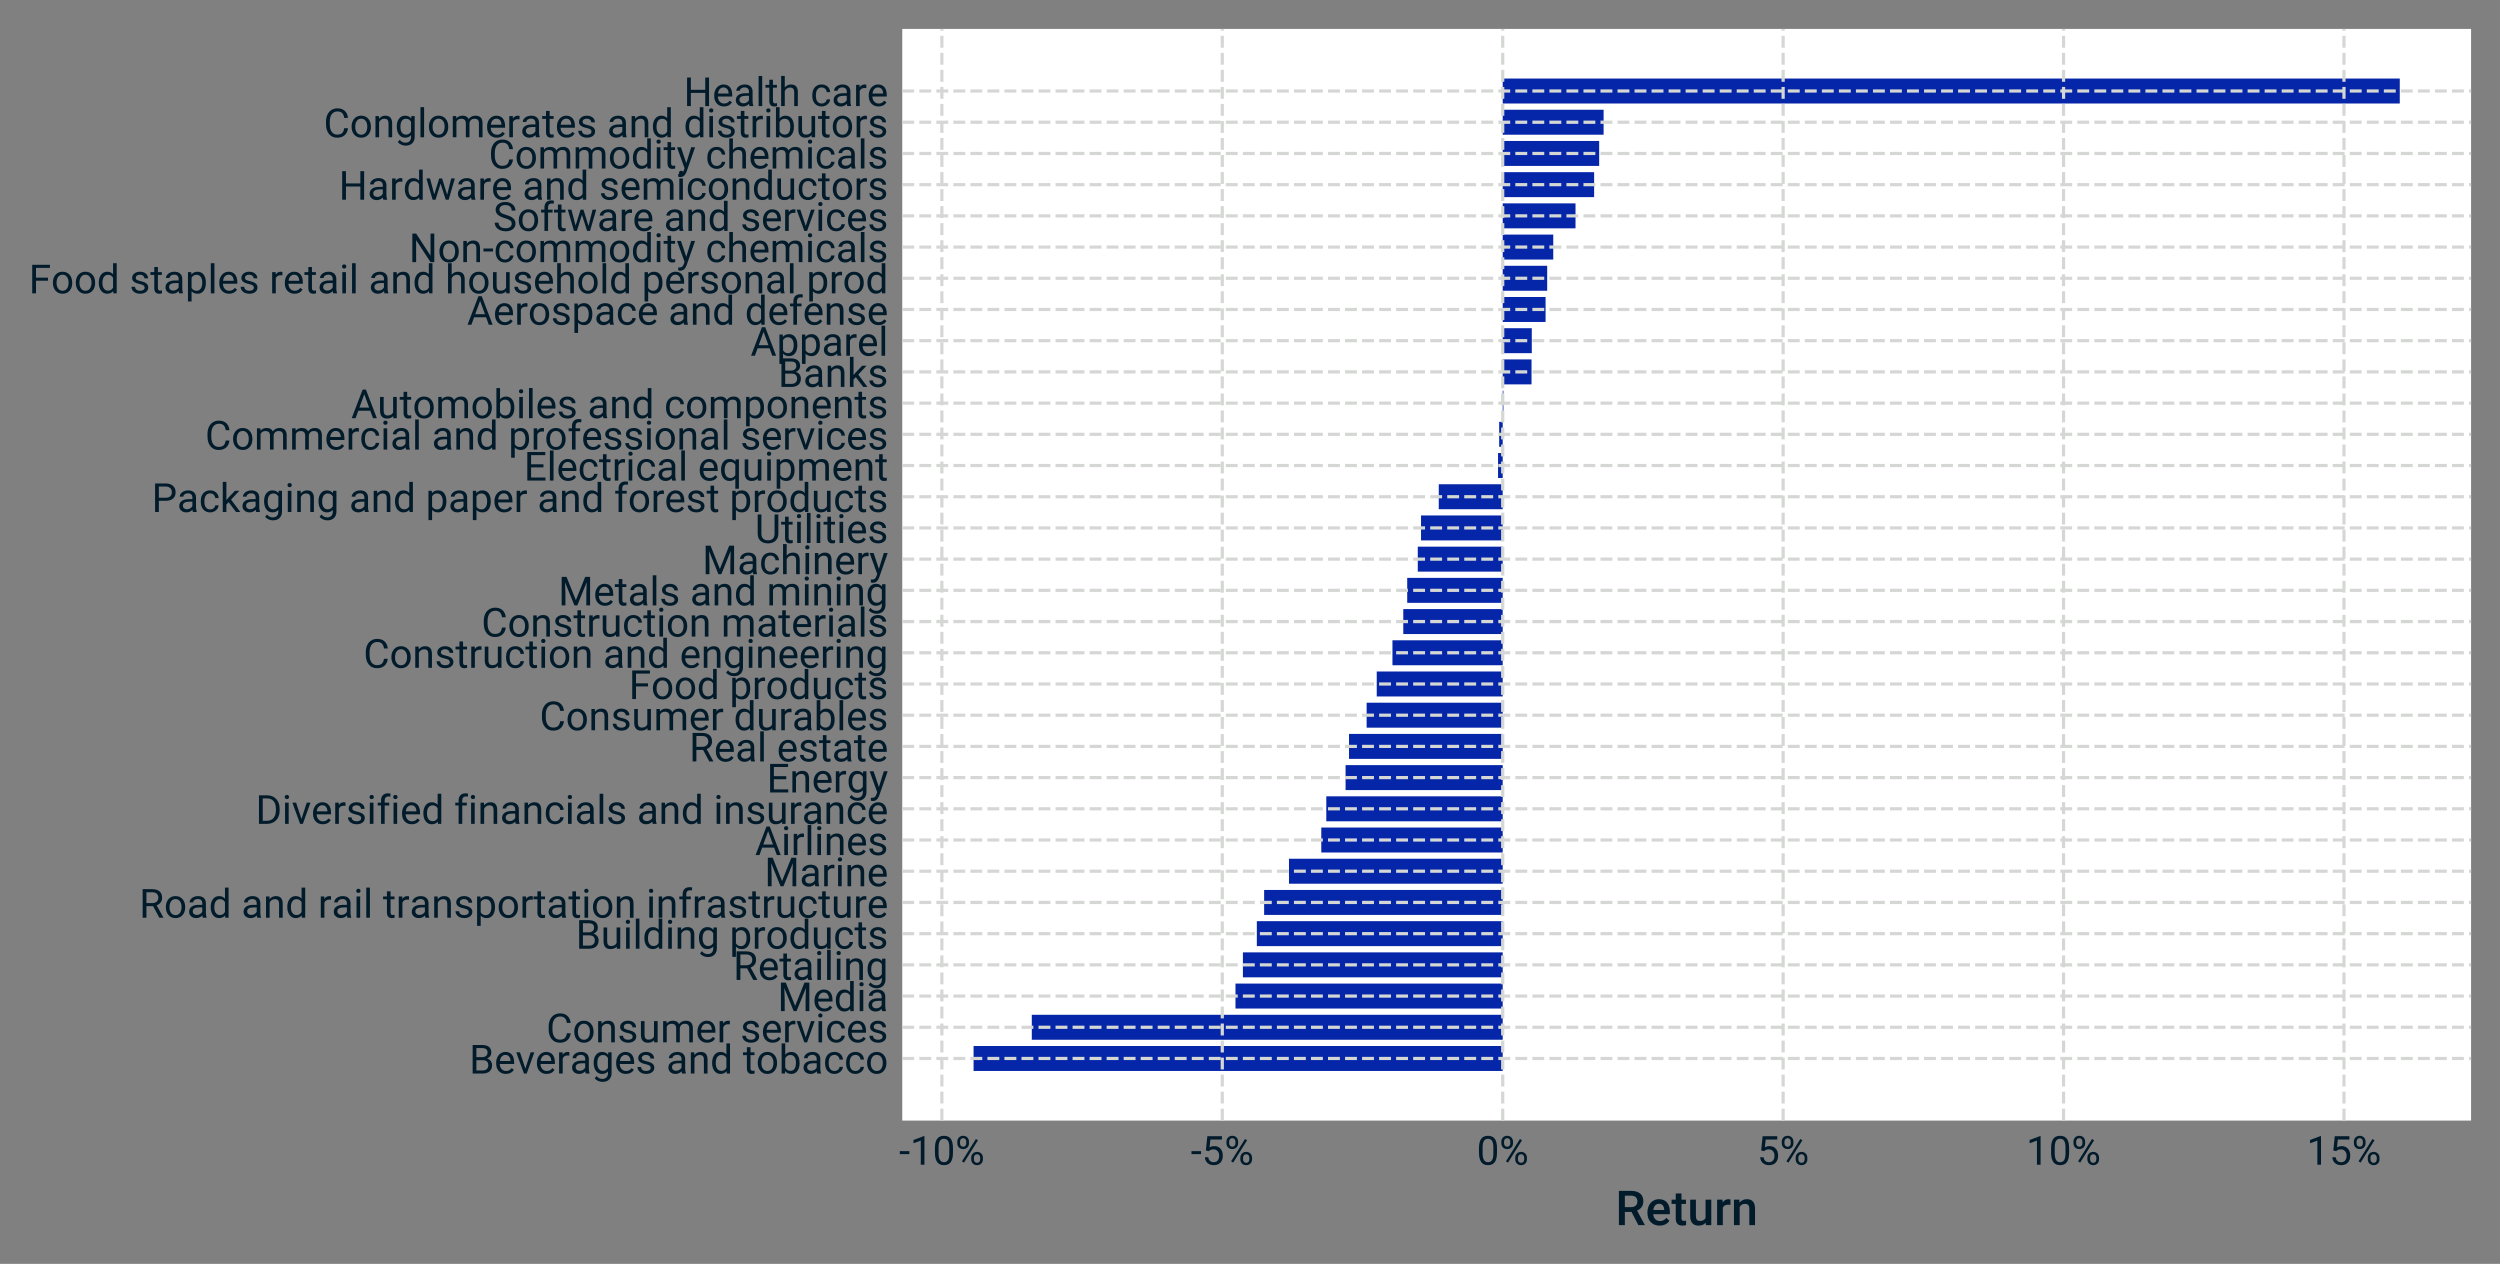 <?xml version="1.0" encoding="utf-8" standalone="no"?>
<!DOCTYPE svg PUBLIC "-//W3C//DTD SVG 1.1//EN"
  "http://www.w3.org/Graphics/SVG/1.1/DTD/svg11.dtd">
<!-- Created with matplotlib (https://matplotlib.org/) -->
<svg height="314.669pt" version="1.1" viewBox="0 0 622.444 314.669" width="622.444pt" xmlns="http://www.w3.org/2000/svg" xmlns:xlink="http://www.w3.org/1999/xlink">
 <rect x="0" y="0" width="622.444" height="314.669" fill="#808080" stroke="none"/>
 <defs>
  <style type="text/css">
*{stroke-linecap:butt;stroke-linejoin:round;}
  </style>
 </defs>
 <g id="figure_1">
  <g id="patch_1">
   <path d="M 0 314.669 
L 622.444 314.669 
L 622.444 0 
L 0 0 
z
" style="fill:none;"/>
  </g>
  <g id="axes_1">
   <g id="patch_2">
    <path d="M 224.644 279 
L 615.244 279 
L 615.244 7.2 
L 224.644 7.2 
z
" style="fill:#ffffff;"/>
   </g>
   <g id="patch_3">
    <path clip-path="url(#peb36bcdddc)" d="M 374.14 266.645 
L 242.398 266.645 
L 242.398 260.429 
L 374.14 260.429 
z
" style="fill:#0626a9;"/>
   </g>
   <g id="patch_4">
    <path clip-path="url(#peb36bcdddc)" d="M 374.14 258.875 
L 256.894 258.875 
L 256.894 252.659 
L 374.14 252.659 
z
" style="fill:#0626a9;"/>
   </g>
   <g id="patch_5">
    <path clip-path="url(#peb36bcdddc)" d="M 374.14 251.105 
L 307.607 251.105 
L 307.607 244.889 
L 374.14 244.889 
z
" style="fill:#0626a9;"/>
   </g>
   <g id="patch_6">
    <path clip-path="url(#peb36bcdddc)" d="M 374.14 243.335 
L 309.457 243.335 
L 309.457 237.119 
L 374.14 237.119 
z
" style="fill:#0626a9;"/>
   </g>
   <g id="patch_7">
    <path clip-path="url(#peb36bcdddc)" d="M 374.14 235.565 
L 312.923 235.565 
L 312.923 229.349 
L 374.14 229.349 
z
" style="fill:#0626a9;"/>
   </g>
   <g id="patch_8">
    <path clip-path="url(#peb36bcdddc)" d="M 374.14 227.795 
L 314.741 227.795 
L 314.741 221.579 
L 374.14 221.579 
z
" style="fill:#0626a9;"/>
   </g>
   <g id="patch_9">
    <path clip-path="url(#peb36bcdddc)" d="M 374.14 220.025 
L 320.927 220.025 
L 320.927 213.808 
L 374.14 213.808 
z
" style="fill:#0626a9;"/>
   </g>
   <g id="patch_10">
    <path clip-path="url(#peb36bcdddc)" d="M 374.14 212.254 
L 328.969 212.254 
L 328.969 206.038 
L 374.14 206.038 
z
" style="fill:#0626a9;"/>
   </g>
   <g id="patch_11">
    <path clip-path="url(#peb36bcdddc)" d="M 374.14 204.484 
L 330.217 204.484 
L 330.217 198.268 
L 374.14 198.268 
z
" style="fill:#0626a9;"/>
   </g>
   <g id="patch_12">
    <path clip-path="url(#peb36bcdddc)" d="M 374.14 196.714 
L 335.019 196.714 
L 335.019 190.498 
L 374.14 190.498 
z
" style="fill:#0626a9;"/>
   </g>
   <g id="patch_13">
    <path clip-path="url(#peb36bcdddc)" d="M 374.14 188.944 
L 335.877 188.944 
L 335.877 182.728 
L 374.14 182.728 
z
" style="fill:#0626a9;"/>
   </g>
   <g id="patch_14">
    <path clip-path="url(#peb36bcdddc)" d="M 374.14 181.174 
L 340.259 181.174 
L 340.259 174.958 
L 374.14 174.958 
z
" style="fill:#0626a9;"/>
   </g>
   <g id="patch_15">
    <path clip-path="url(#peb36bcdddc)" d="M 374.14 173.404 
L 342.776 173.404 
L 342.776 167.187 
L 374.14 167.187 
z
" style="fill:#0626a9;"/>
   </g>
   <g id="patch_16">
    <path clip-path="url(#peb36bcdddc)" d="M 374.14 165.633 
L 346.69 165.633 
L 346.69 159.417 
L 374.14 159.417 
z
" style="fill:#0626a9;"/>
   </g>
   <g id="patch_17">
    <path clip-path="url(#peb36bcdddc)" d="M 374.14 157.863 
L 349.388 157.863 
L 349.388 151.647 
L 374.14 151.647 
z
" style="fill:#0626a9;"/>
   </g>
   <g id="patch_18">
    <path clip-path="url(#peb36bcdddc)" d="M 374.14 150.093 
L 350.364 150.093 
L 350.364 143.877 
L 374.14 143.877 
z
" style="fill:#0626a9;"/>
   </g>
   <g id="patch_19">
    <path clip-path="url(#peb36bcdddc)" d="M 374.14 142.323 
L 352.994 142.323 
L 352.994 136.107 
L 374.14 136.107 
z
" style="fill:#0626a9;"/>
   </g>
   <g id="patch_20">
    <path clip-path="url(#peb36bcdddc)" d="M 374.14 134.553 
L 353.804 134.553 
L 353.804 128.337 
L 374.14 128.337 
z
" style="fill:#0626a9;"/>
   </g>
   <g id="patch_21">
    <path clip-path="url(#peb36bcdddc)" d="M 374.14 126.783 
L 358.22 126.783 
L 358.22 120.567 
L 374.14 120.567 
z
" style="fill:#0626a9;"/>
   </g>
   <g id="patch_22">
    <path clip-path="url(#peb36bcdddc)" d="M 374.14 119.013 
L 372.978 119.013 
L 372.978 112.796 
L 374.14 112.796 
z
" style="fill:#0626a9;"/>
   </g>
   <g id="patch_23">
    <path clip-path="url(#peb36bcdddc)" d="M 374.14 111.242 
L 373.264 111.242 
L 373.264 105.026 
L 374.14 105.026 
z
" style="fill:#0626a9;"/>
   </g>
   <g id="patch_24">
    <path clip-path="url(#peb36bcdddc)" d="M 374.14 103.472 
L 374.317 103.472 
L 374.317 97.256 
L 374.14 97.256 
z
" style="fill:#0626a9;"/>
   </g>
   <g id="patch_25">
    <path clip-path="url(#peb36bcdddc)" d="M 374.14 95.702 
L 381.315 95.702 
L 381.315 89.486 
L 374.14 89.486 
z
" style="fill:#0626a9;"/>
   </g>
   <g id="patch_26">
    <path clip-path="url(#peb36bcdddc)" d="M 374.14 87.932 
L 381.381 87.932 
L 381.381 81.716 
L 374.14 81.716 
z
" style="fill:#0626a9;"/>
   </g>
   <g id="patch_27">
    <path clip-path="url(#peb36bcdddc)" d="M 374.14 80.162 
L 384.813 80.162 
L 384.813 73.946 
L 374.14 73.946 
z
" style="fill:#0626a9;"/>
   </g>
   <g id="patch_28">
    <path clip-path="url(#peb36bcdddc)" d="M 374.14 72.392 
L 385.214 72.392 
L 385.214 66.175 
L 374.14 66.175 
z
" style="fill:#0626a9;"/>
   </g>
   <g id="patch_29">
    <path clip-path="url(#peb36bcdddc)" d="M 374.14 64.621 
L 386.726 64.621 
L 386.726 58.405 
L 374.14 58.405 
z
" style="fill:#0626a9;"/>
   </g>
   <g id="patch_30">
    <path clip-path="url(#peb36bcdddc)" d="M 374.14 56.851 
L 392.269 56.851 
L 392.269 50.635 
L 374.14 50.635 
z
" style="fill:#0626a9;"/>
   </g>
   <g id="patch_31">
    <path clip-path="url(#peb36bcdddc)" d="M 374.14 49.081 
L 396.903 49.081 
L 396.903 42.865 
L 374.14 42.865 
z
" style="fill:#0626a9;"/>
   </g>
   <g id="patch_32">
    <path clip-path="url(#peb36bcdddc)" d="M 374.14 41.311 
L 398.158 41.311 
L 398.158 35.095 
L 374.14 35.095 
z
" style="fill:#0626a9;"/>
   </g>
   <g id="patch_33">
    <path clip-path="url(#peb36bcdddc)" d="M 374.14 33.541 
L 399.26 33.541 
L 399.26 27.325 
L 374.14 27.325 
z
" style="fill:#0626a9;"/>
   </g>
   <g id="patch_34">
    <path clip-path="url(#peb36bcdddc)" d="M 374.14 25.771 
L 597.489 25.771 
L 597.489 19.555 
L 374.14 19.555 
z
" style="fill:#0626a9;"/>
   </g>
   <g id="matplotlib.axis_1">
    <g id="xtick_1">
     <g id="line2d_1">
      <path clip-path="url(#peb36bcdddc)" d="M 234.502 279 
L 234.502 7.2 
" style="fill:none;stroke:#d5d7d5;stroke-dasharray:2.96,1.28;stroke-dashoffset:0;stroke-width:0.8;"/>
     </g>
     <g id="line2d_2"/>
     <g id="text_1">
      <!-- -10% -->
      <defs>
       <path d="M 25.641 26.516 
L 1.812 26.516 
L 1.812 33.891 
L 25.641 33.891 
z
" id="Roboto-Regular-45"/>
       <path d="M 35.594 0 
L 26.516 0 
L 26.516 60.203 
L 8.297 53.516 
L 8.297 61.719 
L 34.188 71.438 
L 35.594 71.438 
z
" id="Roboto-Regular-49"/>
       <path d="M 50.484 30.328 
Q 50.484 14.453 45.062 6.734 
Q 39.656 -0.984 28.125 -0.984 
Q 16.75 -0.984 11.281 6.562 
Q 5.812 14.109 5.609 29.109 
L 5.609 41.156 
Q 5.609 56.844 11.031 64.453 
Q 16.453 72.078 28.031 72.078 
Q 39.5 72.078 44.922 64.719 
Q 50.344 57.375 50.484 42.047 
z
M 41.453 42.672 
Q 41.453 54.156 38.234 59.406 
Q 35.016 64.656 28.031 64.656 
Q 21.094 64.656 17.922 59.422 
Q 14.75 54.203 14.656 43.359 
L 14.656 28.906 
Q 14.656 17.391 18 11.891 
Q 21.344 6.391 28.125 6.391 
Q 34.812 6.391 38.062 11.562 
Q 41.312 16.75 41.453 27.875 
z
" id="Roboto-Regular-48"/>
       <path d="M 5.125 57.422 
Q 5.125 63.812 9.203 67.969 
Q 13.281 72.125 19.672 72.125 
Q 26.172 72.125 30.203 67.938 
Q 34.234 63.766 34.234 57.125 
L 34.234 53.656 
Q 34.234 47.219 30.156 43.141 
Q 26.078 39.062 19.781 39.062 
Q 13.422 39.062 9.266 43.141 
Q 5.125 47.219 5.125 54 
z
M 11.859 53.656 
Q 11.859 49.859 14 47.391 
Q 16.156 44.922 19.781 44.922 
Q 23.25 44.922 25.359 47.312 
Q 27.484 49.703 27.484 53.859 
L 27.484 57.422 
Q 27.484 61.234 25.391 63.719 
Q 23.297 66.219 19.672 66.219 
Q 16.062 66.219 13.953 63.719 
Q 11.859 61.234 11.859 57.234 
z
M 39.75 17.438 
Q 39.75 23.828 43.828 27.953 
Q 47.906 32.078 54.297 32.078 
Q 60.688 32.078 64.781 27.969 
Q 68.891 23.875 68.891 17.094 
L 68.891 13.625 
Q 68.891 7.234 64.812 3.094 
Q 60.75 -1.031 54.391 -1.031 
Q 48.047 -1.031 43.891 3.047 
Q 39.75 7.125 39.75 13.922 
z
M 46.484 13.625 
Q 46.484 9.766 48.625 7.297 
Q 50.781 4.828 54.391 4.828 
Q 57.906 4.828 60 7.25 
Q 62.109 9.672 62.109 13.812 
L 62.109 17.438 
Q 62.109 21.297 59.984 23.734 
Q 57.859 26.172 54.297 26.172 
Q 50.828 26.172 48.656 23.75 
Q 46.484 21.344 46.484 17.234 
z
M 21.828 5.375 
L 16.703 8.594 
L 51.422 64.156 
L 56.547 60.938 
z
" id="Roboto-Regular-37"/>
      </defs>
      <g style="fill:#011b2b;" transform="translate(223.844 290)scale(0.1 -0.1)">
       <use xlink:href="#Roboto-Regular-45"/>
       <use x="27.588" xlink:href="#Roboto-Regular-49"/>
       <use x="83.74" xlink:href="#Roboto-Regular-48"/>
       <use x="139.893" xlink:href="#Roboto-Regular-37"/>
      </g>
     </g>
    </g>
    <g id="xtick_2">
     <g id="line2d_3">
      <path clip-path="url(#peb36bcdddc)" d="M 304.321 279 
L 304.321 7.2 
" style="fill:none;stroke:#d5d7d5;stroke-dasharray:2.96,1.28;stroke-dashoffset:0;stroke-width:0.8;"/>
     </g>
     <g id="line2d_4"/>
     <g id="text_2">
      <!-- -5% -->
      <defs>
       <path d="M 10.062 35.641 
L 13.672 71.094 
L 50.094 71.094 
L 50.094 62.75 
L 21.344 62.75 
L 19.188 43.359 
Q 24.422 46.438 31.062 46.438 
Q 40.766 46.438 46.484 40.016 
Q 52.203 33.594 52.203 22.656 
Q 52.203 11.672 46.266 5.344 
Q 40.328 -0.984 29.688 -0.984 
Q 20.266 -0.984 14.297 4.234 
Q 8.344 9.469 7.516 18.703 
L 16.062 18.703 
Q 16.891 12.594 20.406 9.484 
Q 23.922 6.391 29.688 6.391 
Q 35.984 6.391 39.578 10.688 
Q 43.172 14.984 43.172 22.562 
Q 43.172 29.688 39.281 34 
Q 35.406 38.328 28.953 38.328 
Q 23.047 38.328 19.672 35.75 
L 17.281 33.797 
z
" id="Roboto-Regular-53"/>
      </defs>
      <g style="fill:#011b2b;" transform="translate(296.471 290)scale(0.1 -0.1)">
       <use xlink:href="#Roboto-Regular-45"/>
       <use x="27.588" xlink:href="#Roboto-Regular-53"/>
       <use x="83.74" xlink:href="#Roboto-Regular-37"/>
      </g>
     </g>
    </g>
    <g id="xtick_3">
     <g id="line2d_5">
      <path clip-path="url(#peb36bcdddc)" d="M 374.14 279 
L 374.14 7.2 
" style="fill:none;stroke:#d5d7d5;stroke-dasharray:2.96,1.28;stroke-dashoffset:0;stroke-width:0.8;"/>
     </g>
     <g id="line2d_6"/>
     <g id="text_3">
      <!-- 0% -->
      <g style="fill:#011b2b;" transform="translate(367.67 290)scale(0.1 -0.1)">
       <use xlink:href="#Roboto-Regular-48"/>
       <use x="56.152" xlink:href="#Roboto-Regular-37"/>
      </g>
     </g>
    </g>
    <g id="xtick_4">
     <g id="line2d_7">
      <path clip-path="url(#peb36bcdddc)" d="M 443.96 279 
L 443.96 7.2 
" style="fill:none;stroke:#d5d7d5;stroke-dasharray:2.96,1.28;stroke-dashoffset:0;stroke-width:0.8;"/>
     </g>
     <g id="line2d_8"/>
     <g id="text_4">
      <!-- 5% -->
      <g style="fill:#011b2b;" transform="translate(437.489 290)scale(0.1 -0.1)">
       <use xlink:href="#Roboto-Regular-53"/>
       <use x="56.152" xlink:href="#Roboto-Regular-37"/>
      </g>
     </g>
    </g>
    <g id="xtick_5">
     <g id="line2d_9">
      <path clip-path="url(#peb36bcdddc)" d="M 513.779 279 
L 513.779 7.2 
" style="fill:none;stroke:#d5d7d5;stroke-dasharray:2.96,1.28;stroke-dashoffset:0;stroke-width:0.8;"/>
     </g>
     <g id="line2d_10"/>
     <g id="text_5">
      <!-- 10% -->
      <g style="fill:#011b2b;" transform="translate(504.501 290)scale(0.1 -0.1)">
       <use xlink:href="#Roboto-Regular-49"/>
       <use x="56.152" xlink:href="#Roboto-Regular-48"/>
       <use x="112.305" xlink:href="#Roboto-Regular-37"/>
      </g>
     </g>
    </g>
    <g id="xtick_6">
     <g id="line2d_11">
      <path clip-path="url(#peb36bcdddc)" d="M 583.598 279 
L 583.598 7.2 
" style="fill:none;stroke:#d5d7d5;stroke-dasharray:2.96,1.28;stroke-dashoffset:0;stroke-width:0.8;"/>
     </g>
     <g id="line2d_12"/>
     <g id="text_6">
      <!-- 15% -->
      <g style="fill:#011b2b;" transform="translate(574.32 290)scale(0.1 -0.1)">
       <use xlink:href="#Roboto-Regular-49"/>
       <use x="56.152" xlink:href="#Roboto-Regular-53"/>
       <use x="112.305" xlink:href="#Roboto-Regular-37"/>
      </g>
     </g>
    </g>
    <g id="text_7">
     <!-- Return -->
     <defs>
      <path d="M 33.344 27.391 
L 19.578 27.391 
L 19.578 0 
L 7.234 0 
L 7.234 71.094 
L 32.234 71.094 
Q 44.531 71.094 51.219 65.578 
Q 57.906 60.062 57.906 49.609 
Q 57.906 42.484 54.469 37.672 
Q 51.031 32.859 44.875 30.281 
L 60.844 0.641 
L 60.844 0 
L 47.609 0 
z
M 19.578 37.312 
L 32.281 37.312 
Q 38.531 37.312 42.047 40.453 
Q 45.562 43.609 45.562 49.078 
Q 45.562 54.781 42.312 57.906 
Q 39.062 61.031 32.625 61.141 
L 19.578 61.141 
z
" id="Roboto-Medium-82"/>
      <path d="M 29.344 -0.984 
Q 18.062 -0.984 11.047 6.125 
Q 4.047 13.234 4.047 25.047 
L 4.047 26.516 
Q 4.047 34.422 7.094 40.641 
Q 10.156 46.875 15.672 50.344 
Q 21.188 53.812 27.984 53.812 
Q 38.766 53.812 44.641 46.922 
Q 50.531 40.047 50.531 27.438 
L 50.531 22.656 
L 16.016 22.656 
Q 16.547 16.109 20.375 12.297 
Q 24.219 8.5 30.031 8.5 
Q 38.188 8.5 43.312 15.094 
L 49.703 8.984 
Q 46.531 4.25 41.234 1.625 
Q 35.938 -0.984 29.344 -0.984 
z
M 27.938 44.281 
Q 23.047 44.281 20.047 40.859 
Q 17.047 37.453 16.219 31.344 
L 38.812 31.344 
L 38.812 32.234 
Q 38.422 38.188 35.641 41.234 
Q 32.859 44.281 27.938 44.281 
z
" id="Roboto-Medium-101"/>
      <path d="M 20.953 65.672 
L 20.953 52.828 
L 30.281 52.828 
L 30.281 44.047 
L 20.953 44.047 
L 20.953 14.547 
Q 20.953 11.531 22.141 10.188 
Q 23.344 8.844 26.422 8.844 
Q 28.469 8.844 30.562 9.328 
L 30.562 0.141 
Q 26.516 -0.984 22.75 -0.984 
Q 9.078 -0.984 9.078 14.109 
L 9.078 44.047 
L 0.391 44.047 
L 0.391 52.828 
L 9.078 52.828 
L 9.078 65.672 
z
" id="Roboto-Medium-116"/>
      <path d="M 38.094 5.172 
Q 32.859 -0.984 23.25 -0.984 
Q 14.656 -0.984 10.234 4.047 
Q 5.812 9.078 5.812 18.609 
L 5.812 52.828 
L 17.672 52.828 
L 17.672 18.75 
Q 17.672 8.688 26.031 8.688 
Q 34.672 8.688 37.703 14.891 
L 37.703 52.828 
L 49.562 52.828 
L 49.562 0 
L 38.375 0 
z
" id="Roboto-Medium-117"/>
      <path d="M 33.734 42 
Q 31.391 42.391 28.906 42.391 
Q 20.75 42.391 17.922 36.141 
L 17.922 0 
L 6.062 0 
L 6.062 52.828 
L 17.391 52.828 
L 17.672 46.922 
Q 21.969 53.812 29.594 53.812 
Q 32.125 53.812 33.797 53.125 
z
" id="Roboto-Medium-114"/>
      <path d="M 17.094 52.828 
L 17.438 46.734 
Q 23.297 53.812 32.812 53.812 
Q 49.312 53.812 49.609 34.906 
L 49.609 0 
L 37.75 0 
L 37.75 34.234 
Q 37.75 39.266 35.578 41.672 
Q 33.406 44.094 28.469 44.094 
Q 21.297 44.094 17.781 37.594 
L 17.781 0 
L 5.906 0 
L 5.906 52.828 
z
" id="Roboto-Medium-110"/>
     </defs>
     <g style="fill:#011b2b;" transform="translate(402.205 305.031)scale(0.12 -0.12)">
      <use xlink:href="#Roboto-Medium-82"/>
      <use x="62.402" xlink:href="#Roboto-Medium-101"/>
      <use x="116.064" xlink:href="#Roboto-Medium-116"/>
      <use x="149.316" xlink:href="#Roboto-Medium-117"/>
      <use x="204.883" xlink:href="#Roboto-Medium-114"/>
      <use x="240.039" xlink:href="#Roboto-Medium-110"/>
     </g>
    </g>
   </g>
   <g id="matplotlib.axis_2">
    <g id="ytick_1">
     <g id="line2d_13">
      <path clip-path="url(#peb36bcdddc)" d="M 224.644 263.537 
L 615.244 263.537 
" style="fill:none;stroke:#d5d7d5;stroke-dasharray:2.96,1.28;stroke-dashoffset:0;stroke-width:0.8;"/>
     </g>
     <g id="line2d_14"/>
     <g id="text_8">
      <!-- Beverages and tobacco -->
      <defs>
       <path d="M 8.25 0 
L 8.25 71.094 
L 31.5 71.094 
Q 43.062 71.094 48.891 66.312 
Q 54.734 61.531 54.734 52.156 
Q 54.734 47.172 51.906 43.328 
Q 49.078 39.5 44.188 37.406 
Q 49.953 35.797 53.297 31.281 
Q 56.641 26.766 56.641 20.516 
Q 56.641 10.938 50.438 5.469 
Q 44.234 0 32.906 0 
z
M 17.625 33.25 
L 17.625 7.672 
L 33.109 7.672 
Q 39.656 7.672 43.438 11.062 
Q 47.219 14.453 47.219 20.406 
Q 47.219 33.25 33.25 33.25 
z
M 17.625 40.766 
L 31.781 40.766 
Q 37.938 40.766 41.625 43.844 
Q 45.312 46.922 45.312 52.203 
Q 45.312 58.062 41.891 60.719 
Q 38.484 63.375 31.5 63.375 
L 17.625 63.375 
z
" id="Roboto-Regular-66"/>
       <path d="M 28.766 -0.984 
Q 18.016 -0.984 11.281 6.078 
Q 4.547 13.141 4.547 24.953 
L 4.547 26.609 
Q 4.547 34.469 7.547 40.641 
Q 10.547 46.828 15.938 50.312 
Q 21.344 53.812 27.641 53.812 
Q 37.938 53.812 43.641 47.016 
Q 49.359 40.234 49.359 27.594 
L 49.359 23.828 
L 13.578 23.828 
Q 13.766 16.016 18.141 11.203 
Q 22.516 6.391 29.25 6.391 
Q 34.031 6.391 37.344 8.344 
Q 40.672 10.297 43.172 13.531 
L 48.688 9.234 
Q 42.047 -0.984 28.766 -0.984 
z
M 27.641 46.391 
Q 22.172 46.391 18.453 42.406 
Q 14.75 38.422 13.875 31.25 
L 40.328 31.25 
L 40.328 31.938 
Q 39.938 38.812 36.609 42.594 
Q 33.297 46.391 27.641 46.391 
z
" id="Roboto-Regular-101"/>
       <path d="M 24.266 12.25 
L 37.359 52.828 
L 46.578 52.828 
L 27.641 0 
L 20.75 0 
L 1.609 52.828 
L 10.844 52.828 
z
" id="Roboto-Regular-118"/>
       <path d="M 32.375 44.734 
Q 30.328 45.062 27.938 45.062 
Q 19.047 45.062 15.875 37.5 
L 15.875 0 
L 6.844 0 
L 6.844 52.828 
L 15.625 52.828 
L 15.766 46.734 
Q 20.219 53.812 28.375 53.812 
Q 31 53.812 32.375 53.125 
z
" id="Roboto-Regular-114"/>
       <path d="M 39.453 0 
Q 38.672 1.562 38.188 5.562 
Q 31.891 -0.984 23.141 -0.984 
Q 15.328 -0.984 10.328 3.438 
Q 5.328 7.859 5.328 14.656 
Q 5.328 22.906 11.594 27.469 
Q 17.875 32.031 29.25 32.031 
L 38.031 32.031 
L 38.031 36.188 
Q 38.031 40.922 35.203 43.719 
Q 32.375 46.531 26.859 46.531 
Q 22.016 46.531 18.75 44.094 
Q 15.484 41.656 15.484 38.188 
L 6.391 38.188 
Q 6.391 42.141 9.203 45.828 
Q 12.016 49.516 16.812 51.656 
Q 21.625 53.812 27.391 53.812 
Q 36.531 53.812 41.703 49.234 
Q 46.875 44.672 47.078 36.672 
L 47.078 12.359 
Q 47.078 5.078 48.922 0.781 
L 48.922 0 
z
M 24.469 6.891 
Q 28.719 6.891 32.516 9.078 
Q 36.328 11.281 38.031 14.797 
L 38.031 25.641 
L 30.953 25.641 
Q 14.359 25.641 14.359 15.922 
Q 14.359 11.672 17.188 9.281 
Q 20.016 6.891 24.469 6.891 
z
" id="Roboto-Regular-97"/>
       <path d="M 4.688 26.859 
Q 4.688 39.203 10.391 46.5 
Q 16.109 53.812 25.531 53.812 
Q 35.203 53.812 40.625 46.969 
L 41.062 52.828 
L 49.312 52.828 
L 49.312 1.266 
Q 49.312 -8.984 43.234 -14.891 
Q 37.156 -20.797 26.906 -20.797 
Q 21.188 -20.797 15.719 -18.359 
Q 10.25 -15.922 7.375 -11.672 
L 12.062 -6.25 
Q 17.875 -13.422 26.266 -13.422 
Q 32.859 -13.422 36.547 -9.703 
Q 40.234 -6 40.234 0.734 
L 40.234 5.281 
Q 34.812 -0.984 25.438 -0.984 
Q 16.156 -0.984 10.422 6.484 
Q 4.688 13.969 4.688 26.859 
z
M 13.766 25.828 
Q 13.766 16.891 17.422 11.781 
Q 21.094 6.688 27.688 6.688 
Q 36.234 6.688 40.234 14.453 
L 40.234 38.578 
Q 36.078 46.141 27.781 46.141 
Q 21.188 46.141 17.469 41.016 
Q 13.766 35.891 13.766 25.828 
z
" id="Roboto-Regular-103"/>
       <path d="M 37.594 14.016 
Q 37.594 17.672 34.828 19.703 
Q 32.078 21.734 25.219 23.188 
Q 18.359 24.656 14.328 26.703 
Q 10.297 28.766 8.375 31.594 
Q 6.453 34.422 6.453 38.328 
Q 6.453 44.828 11.938 49.312 
Q 17.438 53.812 25.984 53.812 
Q 34.969 53.812 40.547 49.172 
Q 46.141 44.531 46.141 37.312 
L 37.062 37.312 
Q 37.062 41.016 33.906 43.703 
Q 30.766 46.391 25.984 46.391 
Q 21.047 46.391 18.266 44.234 
Q 15.484 42.094 15.484 38.625 
Q 15.484 35.359 18.062 33.688 
Q 20.656 32.031 27.422 30.516 
Q 34.188 29 38.375 26.906 
Q 42.578 24.812 44.594 21.844 
Q 46.625 18.891 46.625 14.656 
Q 46.625 7.562 40.953 3.281 
Q 35.297 -0.984 26.266 -0.984 
Q 19.922 -0.984 15.031 1.266 
Q 10.156 3.516 7.391 7.547 
Q 4.641 11.578 4.641 16.266 
L 13.672 16.266 
Q 13.922 11.719 17.312 9.047 
Q 20.703 6.391 26.266 6.391 
Q 31.391 6.391 34.484 8.469 
Q 37.594 10.547 37.594 14.016 
z
" id="Roboto-Regular-115"/>
       <path id="Roboto-Regular-32"/>
       <path d="M 15.375 52.828 
L 15.672 46.188 
Q 21.734 53.812 31.5 53.812 
Q 48.25 53.812 48.391 34.906 
L 48.391 0 
L 39.359 0 
L 39.359 34.969 
Q 39.312 40.672 36.75 43.406 
Q 34.188 46.141 28.766 46.141 
Q 24.359 46.141 21.031 43.797 
Q 17.719 41.453 15.875 37.641 
L 15.875 0 
L 6.844 0 
L 6.844 52.828 
z
" id="Roboto-Regular-110"/>
       <path d="M 4.641 26.859 
Q 4.641 39.016 10.391 46.406 
Q 16.156 53.812 25.484 53.812 
Q 34.766 53.812 40.188 47.469 
L 40.188 75 
L 49.219 75 
L 49.219 0 
L 40.922 0 
L 40.484 5.672 
Q 35.062 -0.984 25.391 -0.984 
Q 16.219 -0.984 10.422 6.531 
Q 4.641 14.062 4.641 26.172 
z
M 13.672 25.828 
Q 13.672 16.844 17.375 11.766 
Q 21.094 6.688 27.641 6.688 
Q 36.234 6.688 40.188 14.406 
L 40.188 38.672 
Q 36.141 46.141 27.734 46.141 
Q 21.094 46.141 17.375 41.016 
Q 13.672 35.891 13.672 25.828 
z
" id="Roboto-Regular-100"/>
       <path d="M 19.094 65.625 
L 19.094 52.828 
L 28.953 52.828 
L 28.953 45.844 
L 19.094 45.844 
L 19.094 13.094 
Q 19.094 9.906 20.406 8.312 
Q 21.734 6.734 24.906 6.734 
Q 26.469 6.734 29.203 7.328 
L 29.203 0 
Q 25.641 -0.984 22.266 -0.984 
Q 16.219 -0.984 13.141 2.672 
Q 10.062 6.344 10.062 13.094 
L 10.062 45.844 
L 0.438 45.844 
L 0.438 52.828 
L 10.062 52.828 
L 10.062 65.625 
z
" id="Roboto-Regular-116"/>
       <path d="M 4.438 26.906 
Q 4.438 34.672 7.484 40.875 
Q 10.547 47.078 15.984 50.438 
Q 21.438 53.812 28.422 53.812 
Q 39.203 53.812 45.875 46.344 
Q 52.547 38.875 52.547 26.469 
L 52.547 25.828 
Q 52.547 18.109 49.578 11.984 
Q 46.625 5.859 41.125 2.438 
Q 35.641 -0.984 28.516 -0.984 
Q 17.781 -0.984 11.109 6.484 
Q 4.438 13.969 4.438 26.266 
z
M 13.531 25.828 
Q 13.531 17.047 17.609 11.719 
Q 21.688 6.391 28.516 6.391 
Q 35.406 6.391 39.453 11.781 
Q 43.5 17.188 43.5 26.906 
Q 43.5 35.594 39.375 40.984 
Q 35.25 46.391 28.422 46.391 
Q 21.734 46.391 17.625 41.062 
Q 13.531 35.75 13.531 25.828 
z
" id="Roboto-Regular-111"/>
       <path d="M 51.562 25.828 
Q 51.562 13.719 46 6.359 
Q 40.438 -0.984 31.062 -0.984 
Q 21.047 -0.984 15.578 6.109 
L 15.141 0 
L 6.844 0 
L 6.844 75 
L 15.875 75 
L 15.875 47.016 
Q 21.344 53.812 30.953 53.812 
Q 40.578 53.812 46.062 46.531 
Q 51.562 39.266 51.562 26.609 
z
M 42.531 26.859 
Q 42.531 36.078 38.969 41.109 
Q 35.406 46.141 28.719 46.141 
Q 19.781 46.141 15.875 37.844 
L 15.875 14.984 
Q 20.016 6.688 28.812 6.688 
Q 35.297 6.688 38.906 11.719 
Q 42.531 16.75 42.531 26.859 
z
" id="Roboto-Regular-98"/>
       <path d="M 28.031 6.391 
Q 32.859 6.391 36.469 9.312 
Q 40.094 12.25 40.484 16.656 
L 49.031 16.656 
Q 48.781 12.109 45.891 8 
Q 43.016 3.906 38.203 1.453 
Q 33.406 -0.984 28.031 -0.984 
Q 17.234 -0.984 10.859 6.219 
Q 4.5 13.422 4.5 25.922 
L 4.5 27.438 
Q 4.5 35.156 7.328 41.156 
Q 10.156 47.172 15.453 50.484 
Q 20.75 53.812 27.984 53.812 
Q 36.859 53.812 42.75 48.484 
Q 48.641 43.172 49.031 34.672 
L 40.484 34.672 
Q 40.094 39.797 36.594 43.094 
Q 33.109 46.391 27.984 46.391 
Q 21.094 46.391 17.312 41.422 
Q 13.531 36.469 13.531 27.094 
L 13.531 25.391 
Q 13.531 16.266 17.281 11.328 
Q 21.047 6.391 28.031 6.391 
z
" id="Roboto-Regular-99"/>
      </defs>
      <g style="fill:#011b2b;" transform="translate(116.852 267.287)scale(0.1 -0.1)">
       <use xlink:href="#Roboto-Regular-66"/>
       <use x="62.256" xlink:href="#Roboto-Regular-101"/>
       <use x="115.234" xlink:href="#Roboto-Regular-118"/>
       <use x="163.672" xlink:href="#Roboto-Regular-101"/>
       <use x="216.65" xlink:href="#Roboto-Regular-114"/>
       <use x="250.488" xlink:href="#Roboto-Regular-97"/>
       <use x="304.883" xlink:href="#Roboto-Regular-103"/>
       <use x="360.986" xlink:href="#Roboto-Regular-101"/>
       <use x="413.965" xlink:href="#Roboto-Regular-115"/>
       <use x="465.527" xlink:href="#Roboto-Regular-32"/>
       <use x="490.283" xlink:href="#Roboto-Regular-97"/>
       <use x="544.678" xlink:href="#Roboto-Regular-110"/>
       <use x="599.854" xlink:href="#Roboto-Regular-100"/>
       <use x="656.25" xlink:href="#Roboto-Regular-32"/>
       <use x="681.006" xlink:href="#Roboto-Regular-116"/>
       <use x="713.672" xlink:href="#Roboto-Regular-111"/>
       <use x="770.703" xlink:href="#Roboto-Regular-98"/>
       <use x="826.807" xlink:href="#Roboto-Regular-97"/>
       <use x="881.201" xlink:href="#Roboto-Regular-99"/>
       <use x="933.545" xlink:href="#Roboto-Regular-99"/>
       <use x="985.889" xlink:href="#Roboto-Regular-111"/>
      </g>
     </g>
    </g>
    <g id="ytick_2">
     <g id="line2d_15">
      <path clip-path="url(#peb36bcdddc)" d="M 224.644 255.767 
L 615.244 255.767 
" style="fill:none;stroke:#d5d7d5;stroke-dasharray:2.96,1.28;stroke-dashoffset:0;stroke-width:0.8;"/>
     </g>
     <g id="line2d_16"/>
     <g id="text_9">
      <!-- Consumer services -->
      <defs>
       <path d="M 60.547 22.562 
Q 59.234 11.281 52.219 5.141 
Q 45.219 -0.984 33.594 -0.984 
Q 21 -0.984 13.406 8.047 
Q 5.812 17.094 5.812 32.234 
L 5.812 39.062 
Q 5.812 48.969 9.344 56.484 
Q 12.891 64.016 19.375 68.047 
Q 25.875 72.078 34.422 72.078 
Q 45.75 72.078 52.578 65.75 
Q 59.422 59.422 60.547 48.25 
L 51.125 48.25 
Q 49.906 56.734 45.828 60.547 
Q 41.75 64.359 34.422 64.359 
Q 25.438 64.359 20.328 57.719 
Q 15.234 51.078 15.234 38.812 
L 15.234 31.938 
Q 15.234 20.359 20.062 13.516 
Q 24.906 6.688 33.594 6.688 
Q 41.406 6.688 45.578 10.219 
Q 49.75 13.766 51.125 22.562 
z
" id="Roboto-Regular-67"/>
       <path d="M 39.453 5.219 
Q 34.188 -0.984 23.969 -0.984 
Q 15.531 -0.984 11.109 3.922 
Q 6.688 8.844 6.641 18.453 
L 6.641 52.828 
L 15.672 52.828 
L 15.672 18.703 
Q 15.672 6.688 25.438 6.688 
Q 35.797 6.688 39.203 14.406 
L 39.203 52.828 
L 48.25 52.828 
L 48.25 0 
L 39.656 0 
z
" id="Roboto-Regular-117"/>
       <path d="M 15.328 52.828 
L 15.578 46.969 
Q 21.391 53.812 31.25 53.812 
Q 42.328 53.812 46.344 45.312 
Q 48.969 49.125 53.188 51.469 
Q 57.422 53.812 63.188 53.812 
Q 80.562 53.812 80.859 35.406 
L 80.859 0 
L 71.828 0 
L 71.828 34.859 
Q 71.828 40.531 69.234 43.328 
Q 66.656 46.141 60.547 46.141 
Q 55.516 46.141 52.188 43.141 
Q 48.875 40.141 48.344 35.062 
L 48.344 0 
L 39.266 0 
L 39.266 34.625 
Q 39.266 46.141 27.984 46.141 
Q 19.094 46.141 15.828 38.578 
L 15.828 0 
L 6.781 0 
L 6.781 52.828 
z
" id="Roboto-Regular-109"/>
       <path d="M 16.656 0 
L 7.625 0 
L 7.625 52.828 
L 16.656 52.828 
z
M 6.891 66.844 
Q 6.891 69.047 8.234 70.562 
Q 9.578 72.078 12.203 72.078 
Q 14.844 72.078 16.203 70.562 
Q 17.578 69.047 17.578 66.844 
Q 17.578 64.656 16.203 63.188 
Q 14.844 61.719 12.203 61.719 
Q 9.578 61.719 8.234 63.188 
Q 6.891 64.656 6.891 66.844 
z
" id="Roboto-Regular-105"/>
      </defs>
      <g style="fill:#011b2b;" transform="translate(136.025 259.517)scale(0.1 -0.1)">
       <use xlink:href="#Roboto-Regular-67"/>
       <use x="65.088" xlink:href="#Roboto-Regular-111"/>
       <use x="122.119" xlink:href="#Roboto-Regular-110"/>
       <use x="177.295" xlink:href="#Roboto-Regular-115"/>
       <use x="228.857" xlink:href="#Roboto-Regular-117"/>
       <use x="283.984" xlink:href="#Roboto-Regular-109"/>
       <use x="371.631" xlink:href="#Roboto-Regular-101"/>
       <use x="424.609" xlink:href="#Roboto-Regular-114"/>
       <use x="458.447" xlink:href="#Roboto-Regular-32"/>
       <use x="483.203" xlink:href="#Roboto-Regular-115"/>
       <use x="534.766" xlink:href="#Roboto-Regular-101"/>
       <use x="587.744" xlink:href="#Roboto-Regular-114"/>
       <use x="621.582" xlink:href="#Roboto-Regular-118"/>
       <use x="670.02" xlink:href="#Roboto-Regular-105"/>
       <use x="694.287" xlink:href="#Roboto-Regular-99"/>
       <use x="746.631" xlink:href="#Roboto-Regular-101"/>
       <use x="799.609" xlink:href="#Roboto-Regular-115"/>
      </g>
     </g>
    </g>
    <g id="ytick_3">
     <g id="line2d_17">
      <path clip-path="url(#peb36bcdddc)" d="M 224.644 247.997 
L 615.244 247.997 
" style="fill:none;stroke:#d5d7d5;stroke-dasharray:2.96,1.28;stroke-dashoffset:0;stroke-width:0.8;"/>
     </g>
     <g id="line2d_18"/>
     <g id="text_10">
      <!-- Media -->
      <defs>
       <path d="M 20.359 71.094 
L 43.609 13.094 
L 66.844 71.094 
L 79 71.094 
L 79 0 
L 69.625 0 
L 69.625 27.688 
L 70.516 57.562 
L 47.172 0 
L 39.984 0 
L 16.703 57.422 
L 17.625 27.688 
L 17.625 0 
L 8.25 0 
L 8.25 71.094 
z
" id="Roboto-Regular-77"/>
      </defs>
      <g style="fill:#011b2b;" transform="translate(193.609 251.747)scale(0.1 -0.1)">
       <use xlink:href="#Roboto-Regular-77"/>
       <use x="87.305" xlink:href="#Roboto-Regular-101"/>
       <use x="140.283" xlink:href="#Roboto-Regular-100"/>
       <use x="196.68" xlink:href="#Roboto-Regular-105"/>
       <use x="220.947" xlink:href="#Roboto-Regular-97"/>
      </g>
     </g>
    </g>
    <g id="ytick_4">
     <g id="line2d_19">
      <path clip-path="url(#peb36bcdddc)" d="M 224.644 240.227 
L 615.244 240.227 
" style="fill:none;stroke:#d5d7d5;stroke-dasharray:2.96,1.28;stroke-dashoffset:0;stroke-width:0.8;"/>
     </g>
     <g id="line2d_20"/>
     <g id="text_11">
      <!-- Retailing -->
      <defs>
       <path d="M 34.328 28.766 
L 17.625 28.766 
L 17.625 0 
L 8.203 0 
L 8.203 71.094 
L 31.734 71.094 
Q 43.75 71.094 50.219 65.625 
Q 56.688 60.156 56.688 49.703 
Q 56.688 43.062 53.094 38.125 
Q 49.516 33.203 43.109 30.766 
L 59.812 0.594 
L 59.812 0 
L 49.75 0 
z
M 17.625 36.422 
L 32.031 36.422 
Q 39.016 36.422 43.141 40.031 
Q 47.266 43.656 47.266 49.703 
Q 47.266 56.297 43.328 59.812 
Q 39.406 63.328 31.984 63.375 
L 17.625 63.375 
z
" id="Roboto-Regular-82"/>
       <path d="M 16.656 0 
L 7.625 0 
L 7.625 75 
L 16.656 75 
z
" id="Roboto-Regular-108"/>
      </defs>
      <g style="fill:#011b2b;" transform="translate(182.573 243.977)scale(0.1 -0.1)">
       <use xlink:href="#Roboto-Regular-82"/>
       <use x="61.572" xlink:href="#Roboto-Regular-101"/>
       <use x="114.551" xlink:href="#Roboto-Regular-116"/>
       <use x="147.217" xlink:href="#Roboto-Regular-97"/>
       <use x="201.611" xlink:href="#Roboto-Regular-105"/>
       <use x="225.879" xlink:href="#Roboto-Regular-108"/>
       <use x="250.146" xlink:href="#Roboto-Regular-105"/>
       <use x="274.414" xlink:href="#Roboto-Regular-110"/>
       <use x="329.59" xlink:href="#Roboto-Regular-103"/>
      </g>
     </g>
    </g>
    <g id="ytick_5">
     <g id="line2d_21">
      <path clip-path="url(#peb36bcdddc)" d="M 224.644 232.457 
L 615.244 232.457 
" style="fill:none;stroke:#d5d7d5;stroke-dasharray:2.96,1.28;stroke-dashoffset:0;stroke-width:0.8;"/>
     </g>
     <g id="line2d_22"/>
     <g id="text_12">
      <!-- Building products -->
      <defs>
       <path d="M 51.469 25.828 
Q 51.469 13.766 45.953 6.391 
Q 40.438 -0.984 31 -0.984 
Q 21.391 -0.984 15.875 5.125 
L 15.875 -20.312 
L 6.844 -20.312 
L 6.844 52.828 
L 15.094 52.828 
L 15.531 46.969 
Q 21.047 53.812 30.859 53.812 
Q 40.375 53.812 45.922 46.625 
Q 51.469 39.453 51.469 26.656 
z
M 42.438 26.859 
Q 42.438 35.797 38.625 40.969 
Q 34.812 46.141 28.172 46.141 
Q 19.969 46.141 15.875 38.875 
L 15.875 13.625 
Q 19.922 6.391 28.266 6.391 
Q 34.766 6.391 38.594 11.547 
Q 42.438 16.703 42.438 26.859 
z
" id="Roboto-Regular-112"/>
      </defs>
      <g style="fill:#011b2b;" transform="translate(143.377 236.207)scale(0.1 -0.1)">
       <use xlink:href="#Roboto-Regular-66"/>
       <use x="62.256" xlink:href="#Roboto-Regular-117"/>
       <use x="117.383" xlink:href="#Roboto-Regular-105"/>
       <use x="141.65" xlink:href="#Roboto-Regular-108"/>
       <use x="165.918" xlink:href="#Roboto-Regular-100"/>
       <use x="222.314" xlink:href="#Roboto-Regular-105"/>
       <use x="246.582" xlink:href="#Roboto-Regular-110"/>
       <use x="301.758" xlink:href="#Roboto-Regular-103"/>
       <use x="357.861" xlink:href="#Roboto-Regular-32"/>
       <use x="382.617" xlink:href="#Roboto-Regular-112"/>
       <use x="438.721" xlink:href="#Roboto-Regular-114"/>
       <use x="472.559" xlink:href="#Roboto-Regular-111"/>
       <use x="529.59" xlink:href="#Roboto-Regular-100"/>
       <use x="585.986" xlink:href="#Roboto-Regular-117"/>
       <use x="641.113" xlink:href="#Roboto-Regular-99"/>
       <use x="693.457" xlink:href="#Roboto-Regular-116"/>
       <use x="726.123" xlink:href="#Roboto-Regular-115"/>
      </g>
     </g>
    </g>
    <g id="ytick_6">
     <g id="line2d_23">
      <path clip-path="url(#peb36bcdddc)" d="M 224.644 224.687 
L 615.244 224.687 
" style="fill:none;stroke:#d5d7d5;stroke-dasharray:2.96,1.28;stroke-dashoffset:0;stroke-width:0.8;"/>
     </g>
     <g id="line2d_24"/>
     <g id="text_13">
      <!-- Road and rail transportation infrastructure -->
      <defs>
       <path d="M 11.281 0 
L 11.281 45.844 
L 2.938 45.844 
L 2.938 52.828 
L 11.281 52.828 
L 11.281 58.25 
Q 11.281 66.75 15.812 71.391 
Q 20.359 76.031 28.656 76.031 
Q 31.781 76.031 34.859 75.203 
L 34.375 67.875 
Q 32.078 68.312 29.5 68.312 
Q 25.094 68.312 22.703 65.75 
Q 20.312 63.188 20.312 58.406 
L 20.312 52.828 
L 31.594 52.828 
L 31.594 45.844 
L 20.312 45.844 
L 20.312 0 
z
" id="Roboto-Regular-102"/>
      </defs>
      <g style="fill:#011b2b;" transform="translate(34.694 228.488)scale(0.1 -0.1)">
       <use xlink:href="#Roboto-Regular-82"/>
       <use x="61.572" xlink:href="#Roboto-Regular-111"/>
       <use x="118.604" xlink:href="#Roboto-Regular-97"/>
       <use x="172.998" xlink:href="#Roboto-Regular-100"/>
       <use x="229.395" xlink:href="#Roboto-Regular-32"/>
       <use x="254.15" xlink:href="#Roboto-Regular-97"/>
       <use x="308.545" xlink:href="#Roboto-Regular-110"/>
       <use x="363.721" xlink:href="#Roboto-Regular-100"/>
       <use x="420.117" xlink:href="#Roboto-Regular-32"/>
       <use x="444.873" xlink:href="#Roboto-Regular-114"/>
       <use x="478.711" xlink:href="#Roboto-Regular-97"/>
       <use x="533.105" xlink:href="#Roboto-Regular-105"/>
       <use x="557.373" xlink:href="#Roboto-Regular-108"/>
       <use x="581.641" xlink:href="#Roboto-Regular-32"/>
       <use x="606.396" xlink:href="#Roboto-Regular-116"/>
       <use x="639.062" xlink:href="#Roboto-Regular-114"/>
       <use x="672.9" xlink:href="#Roboto-Regular-97"/>
       <use x="727.295" xlink:href="#Roboto-Regular-110"/>
       <use x="782.471" xlink:href="#Roboto-Regular-115"/>
       <use x="834.033" xlink:href="#Roboto-Regular-112"/>
       <use x="890.137" xlink:href="#Roboto-Regular-111"/>
       <use x="947.168" xlink:href="#Roboto-Regular-114"/>
       <use x="981.006" xlink:href="#Roboto-Regular-116"/>
       <use x="1013.672" xlink:href="#Roboto-Regular-97"/>
       <use x="1068.066" xlink:href="#Roboto-Regular-116"/>
       <use x="1100.732" xlink:href="#Roboto-Regular-105"/>
       <use x="1125" xlink:href="#Roboto-Regular-111"/>
       <use x="1182.031" xlink:href="#Roboto-Regular-110"/>
       <use x="1237.207" xlink:href="#Roboto-Regular-32"/>
       <use x="1261.963" xlink:href="#Roboto-Regular-105"/>
       <use x="1286.23" xlink:href="#Roboto-Regular-110"/>
       <use x="1341.406" xlink:href="#Roboto-Regular-102"/>
       <use x="1376.123" xlink:href="#Roboto-Regular-114"/>
       <use x="1409.961" xlink:href="#Roboto-Regular-97"/>
       <use x="1464.355" xlink:href="#Roboto-Regular-115"/>
       <use x="1515.918" xlink:href="#Roboto-Regular-116"/>
       <use x="1548.584" xlink:href="#Roboto-Regular-114"/>
       <use x="1582.422" xlink:href="#Roboto-Regular-117"/>
       <use x="1637.549" xlink:href="#Roboto-Regular-99"/>
       <use x="1689.893" xlink:href="#Roboto-Regular-116"/>
       <use x="1722.559" xlink:href="#Roboto-Regular-117"/>
       <use x="1777.686" xlink:href="#Roboto-Regular-114"/>
       <use x="1811.523" xlink:href="#Roboto-Regular-101"/>
      </g>
     </g>
    </g>
    <g id="ytick_7">
     <g id="line2d_25">
      <path clip-path="url(#peb36bcdddc)" d="M 224.644 216.916 
L 615.244 216.916 
" style="fill:none;stroke:#d5d7d5;stroke-dasharray:2.96,1.28;stroke-dashoffset:0;stroke-width:0.8;"/>
     </g>
     <g id="line2d_26"/>
     <g id="text_14">
      <!-- Marine -->
      <g style="fill:#011b2b;" transform="translate(190.347 220.666)scale(0.1 -0.1)">
       <use xlink:href="#Roboto-Regular-77"/>
       <use x="87.305" xlink:href="#Roboto-Regular-97"/>
       <use x="141.699" xlink:href="#Roboto-Regular-114"/>
       <use x="175.537" xlink:href="#Roboto-Regular-105"/>
       <use x="199.805" xlink:href="#Roboto-Regular-110"/>
       <use x="254.98" xlink:href="#Roboto-Regular-101"/>
      </g>
     </g>
    </g>
    <g id="ytick_8">
     <g id="line2d_27">
      <path clip-path="url(#peb36bcdddc)" d="M 224.644 209.146 
L 615.244 209.146 
" style="fill:none;stroke:#d5d7d5;stroke-dasharray:2.96,1.28;stroke-dashoffset:0;stroke-width:0.8;"/>
     </g>
     <g id="line2d_28"/>
     <g id="text_15">
      <!-- Airlines -->
      <defs>
       <path d="M 47.516 18.562 
L 17.719 18.562 
L 11.031 0 
L 1.375 0 
L 28.516 71.094 
L 36.719 71.094 
L 63.922 0 
L 54.297 0 
z
M 20.562 26.266 
L 44.734 26.266 
L 32.625 59.516 
z
" id="Roboto-Regular-65"/>
      </defs>
      <g style="fill:#011b2b;" transform="translate(187.984 212.896)scale(0.1 -0.1)">
       <use xlink:href="#Roboto-Regular-65"/>
       <use x="65.234" xlink:href="#Roboto-Regular-105"/>
       <use x="89.502" xlink:href="#Roboto-Regular-114"/>
       <use x="123.34" xlink:href="#Roboto-Regular-108"/>
       <use x="147.607" xlink:href="#Roboto-Regular-105"/>
       <use x="171.875" xlink:href="#Roboto-Regular-110"/>
       <use x="227.051" xlink:href="#Roboto-Regular-101"/>
       <use x="280.029" xlink:href="#Roboto-Regular-115"/>
      </g>
     </g>
    </g>
    <g id="ytick_9">
     <g id="line2d_29">
      <path clip-path="url(#peb36bcdddc)" d="M 224.644 201.376 
L 615.244 201.376 
" style="fill:none;stroke:#d5d7d5;stroke-dasharray:2.96,1.28;stroke-dashoffset:0;stroke-width:0.8;"/>
     </g>
     <g id="line2d_30"/>
     <g id="text_16">
      <!-- Diversified financials and insurance -->
      <defs>
       <path d="M 8.25 0 
L 8.25 71.094 
L 28.328 71.094 
Q 37.594 71.094 44.719 66.984 
Q 51.859 62.891 55.734 55.312 
Q 59.625 47.75 59.672 37.938 
L 59.672 33.406 
Q 59.672 23.344 55.781 15.766 
Q 51.906 8.203 44.703 4.141 
Q 37.5 0.094 27.938 0 
z
M 17.625 63.375 
L 17.625 7.672 
L 27.484 7.672 
Q 38.328 7.672 44.359 14.406 
Q 50.391 21.141 50.391 33.594 
L 50.391 37.75 
Q 50.391 49.859 44.703 56.562 
Q 39.016 63.281 28.562 63.375 
z
" id="Roboto-Regular-68"/>
      </defs>
      <g style="fill:#011b2b;" transform="translate(63.653 205.126)scale(0.1 -0.1)">
       <use xlink:href="#Roboto-Regular-68"/>
       <use x="65.576" xlink:href="#Roboto-Regular-105"/>
       <use x="89.844" xlink:href="#Roboto-Regular-118"/>
       <use x="138.281" xlink:href="#Roboto-Regular-101"/>
       <use x="191.26" xlink:href="#Roboto-Regular-114"/>
       <use x="225.098" xlink:href="#Roboto-Regular-115"/>
       <use x="276.66" xlink:href="#Roboto-Regular-105"/>
       <use x="300.928" xlink:href="#Roboto-Regular-102"/>
       <use x="335.645" xlink:href="#Roboto-Regular-105"/>
       <use x="359.912" xlink:href="#Roboto-Regular-101"/>
       <use x="412.891" xlink:href="#Roboto-Regular-100"/>
       <use x="469.287" xlink:href="#Roboto-Regular-32"/>
       <use x="494.043" xlink:href="#Roboto-Regular-102"/>
       <use x="528.76" xlink:href="#Roboto-Regular-105"/>
       <use x="553.027" xlink:href="#Roboto-Regular-110"/>
       <use x="608.203" xlink:href="#Roboto-Regular-97"/>
       <use x="662.598" xlink:href="#Roboto-Regular-110"/>
       <use x="717.773" xlink:href="#Roboto-Regular-99"/>
       <use x="770.117" xlink:href="#Roboto-Regular-105"/>
       <use x="794.385" xlink:href="#Roboto-Regular-97"/>
       <use x="848.779" xlink:href="#Roboto-Regular-108"/>
       <use x="873.047" xlink:href="#Roboto-Regular-115"/>
       <use x="924.609" xlink:href="#Roboto-Regular-32"/>
       <use x="949.365" xlink:href="#Roboto-Regular-97"/>
       <use x="1003.76" xlink:href="#Roboto-Regular-110"/>
       <use x="1058.936" xlink:href="#Roboto-Regular-100"/>
       <use x="1115.332" xlink:href="#Roboto-Regular-32"/>
       <use x="1140.088" xlink:href="#Roboto-Regular-105"/>
       <use x="1164.355" xlink:href="#Roboto-Regular-110"/>
       <use x="1219.531" xlink:href="#Roboto-Regular-115"/>
       <use x="1271.094" xlink:href="#Roboto-Regular-117"/>
       <use x="1326.221" xlink:href="#Roboto-Regular-114"/>
       <use x="1360.059" xlink:href="#Roboto-Regular-97"/>
       <use x="1414.453" xlink:href="#Roboto-Regular-110"/>
       <use x="1469.629" xlink:href="#Roboto-Regular-99"/>
       <use x="1521.973" xlink:href="#Roboto-Regular-101"/>
      </g>
     </g>
    </g>
    <g id="ytick_10">
     <g id="line2d_31">
      <path clip-path="url(#peb36bcdddc)" d="M 224.644 193.606 
L 615.244 193.606 
" style="fill:none;stroke:#d5d7d5;stroke-dasharray:2.96,1.28;stroke-dashoffset:0;stroke-width:0.8;"/>
     </g>
     <g id="line2d_32"/>
     <g id="text_17">
      <!-- Energy -->
      <defs>
       <path d="M 48.438 32.859 
L 17.625 32.859 
L 17.625 7.672 
L 53.422 7.672 
L 53.422 0 
L 8.25 0 
L 8.25 71.094 
L 52.938 71.094 
L 52.938 63.375 
L 17.625 63.375 
L 17.625 40.531 
L 48.438 40.531 
z
" id="Roboto-Regular-69"/>
       <path d="M 24.125 13.234 
L 36.422 52.828 
L 46.094 52.828 
L 24.859 -8.156 
Q 19.922 -21.344 9.188 -21.344 
L 7.469 -21.188 
L 4.109 -20.562 
L 4.109 -13.234 
L 6.547 -13.422 
Q 11.141 -13.422 13.703 -11.562 
Q 16.266 -9.719 17.922 -4.781 
L 19.922 0.594 
L 1.078 52.828 
L 10.938 52.828 
z
" id="Roboto-Regular-121"/>
      </defs>
      <g style="fill:#011b2b;" transform="translate(190.917 197.304)scale(0.1 -0.1)">
       <use xlink:href="#Roboto-Regular-69"/>
       <use x="56.836" xlink:href="#Roboto-Regular-110"/>
       <use x="112.012" xlink:href="#Roboto-Regular-101"/>
       <use x="164.99" xlink:href="#Roboto-Regular-114"/>
       <use x="198.828" xlink:href="#Roboto-Regular-103"/>
       <use x="254.932" xlink:href="#Roboto-Regular-121"/>
      </g>
     </g>
    </g>
    <g id="ytick_11">
     <g id="line2d_33">
      <path clip-path="url(#peb36bcdddc)" d="M 224.644 185.836 
L 615.244 185.836 
" style="fill:none;stroke:#d5d7d5;stroke-dasharray:2.96,1.28;stroke-dashoffset:0;stroke-width:0.8;"/>
     </g>
     <g id="line2d_34"/>
     <g id="text_18">
      <!-- Real estate -->
      <g style="fill:#011b2b;" transform="translate(171.62 189.586)scale(0.1 -0.1)">
       <use xlink:href="#Roboto-Regular-82"/>
       <use x="61.572" xlink:href="#Roboto-Regular-101"/>
       <use x="114.551" xlink:href="#Roboto-Regular-97"/>
       <use x="168.945" xlink:href="#Roboto-Regular-108"/>
       <use x="193.213" xlink:href="#Roboto-Regular-32"/>
       <use x="217.969" xlink:href="#Roboto-Regular-101"/>
       <use x="270.947" xlink:href="#Roboto-Regular-115"/>
       <use x="322.51" xlink:href="#Roboto-Regular-116"/>
       <use x="355.176" xlink:href="#Roboto-Regular-97"/>
       <use x="409.57" xlink:href="#Roboto-Regular-116"/>
       <use x="442.236" xlink:href="#Roboto-Regular-101"/>
      </g>
     </g>
    </g>
    <g id="ytick_12">
     <g id="line2d_35">
      <path clip-path="url(#peb36bcdddc)" d="M 224.644 178.066 
L 615.244 178.066 
" style="fill:none;stroke:#d5d7d5;stroke-dasharray:2.96,1.28;stroke-dashoffset:0;stroke-width:0.8;"/>
     </g>
     <g id="line2d_36"/>
     <g id="text_19">
      <!-- Consumer durables -->
      <g style="fill:#011b2b;" transform="translate(134.356 181.816)scale(0.1 -0.1)">
       <use xlink:href="#Roboto-Regular-67"/>
       <use x="65.088" xlink:href="#Roboto-Regular-111"/>
       <use x="122.119" xlink:href="#Roboto-Regular-110"/>
       <use x="177.295" xlink:href="#Roboto-Regular-115"/>
       <use x="228.857" xlink:href="#Roboto-Regular-117"/>
       <use x="283.984" xlink:href="#Roboto-Regular-109"/>
       <use x="371.631" xlink:href="#Roboto-Regular-101"/>
       <use x="424.609" xlink:href="#Roboto-Regular-114"/>
       <use x="458.447" xlink:href="#Roboto-Regular-32"/>
       <use x="483.203" xlink:href="#Roboto-Regular-100"/>
       <use x="539.6" xlink:href="#Roboto-Regular-117"/>
       <use x="594.727" xlink:href="#Roboto-Regular-114"/>
       <use x="628.564" xlink:href="#Roboto-Regular-97"/>
       <use x="682.959" xlink:href="#Roboto-Regular-98"/>
       <use x="739.062" xlink:href="#Roboto-Regular-108"/>
       <use x="763.33" xlink:href="#Roboto-Regular-101"/>
       <use x="816.309" xlink:href="#Roboto-Regular-115"/>
      </g>
     </g>
    </g>
    <g id="ytick_13">
     <g id="line2d_37">
      <path clip-path="url(#peb36bcdddc)" d="M 224.644 170.296 
L 615.244 170.296 
" style="fill:none;stroke:#d5d7d5;stroke-dasharray:2.96,1.28;stroke-dashoffset:0;stroke-width:0.8;"/>
     </g>
     <g id="line2d_38"/>
     <g id="text_20">
      <!-- Food products -->
      <defs>
       <path d="M 47.469 31.391 
L 17.625 31.391 
L 17.625 0 
L 8.25 0 
L 8.25 71.094 
L 52.297 71.094 
L 52.297 63.375 
L 17.625 63.375 
L 17.625 39.062 
L 47.469 39.062 
z
" id="Roboto-Regular-70"/>
      </defs>
      <g style="fill:#011b2b;" transform="translate(156.588 174.046)scale(0.1 -0.1)">
       <use xlink:href="#Roboto-Regular-70"/>
       <use x="55.273" xlink:href="#Roboto-Regular-111"/>
       <use x="112.305" xlink:href="#Roboto-Regular-111"/>
       <use x="169.336" xlink:href="#Roboto-Regular-100"/>
       <use x="225.732" xlink:href="#Roboto-Regular-32"/>
       <use x="250.488" xlink:href="#Roboto-Regular-112"/>
       <use x="306.592" xlink:href="#Roboto-Regular-114"/>
       <use x="340.43" xlink:href="#Roboto-Regular-111"/>
       <use x="397.461" xlink:href="#Roboto-Regular-100"/>
       <use x="453.857" xlink:href="#Roboto-Regular-117"/>
       <use x="508.984" xlink:href="#Roboto-Regular-99"/>
       <use x="561.328" xlink:href="#Roboto-Regular-116"/>
       <use x="593.994" xlink:href="#Roboto-Regular-115"/>
      </g>
     </g>
    </g>
    <g id="ytick_14">
     <g id="line2d_39">
      <path clip-path="url(#peb36bcdddc)" d="M 224.644 162.525 
L 615.244 162.525 
" style="fill:none;stroke:#d5d7d5;stroke-dasharray:2.96,1.28;stroke-dashoffset:0;stroke-width:0.8;"/>
     </g>
     <g id="line2d_40"/>
     <g id="text_21">
      <!-- Construction and engineering -->
      <g style="fill:#011b2b;" transform="translate(90.494 166.275)scale(0.1 -0.1)">
       <use xlink:href="#Roboto-Regular-67"/>
       <use x="65.088" xlink:href="#Roboto-Regular-111"/>
       <use x="122.119" xlink:href="#Roboto-Regular-110"/>
       <use x="177.295" xlink:href="#Roboto-Regular-115"/>
       <use x="228.857" xlink:href="#Roboto-Regular-116"/>
       <use x="261.523" xlink:href="#Roboto-Regular-114"/>
       <use x="295.361" xlink:href="#Roboto-Regular-117"/>
       <use x="350.488" xlink:href="#Roboto-Regular-99"/>
       <use x="402.832" xlink:href="#Roboto-Regular-116"/>
       <use x="435.498" xlink:href="#Roboto-Regular-105"/>
       <use x="459.766" xlink:href="#Roboto-Regular-111"/>
       <use x="516.797" xlink:href="#Roboto-Regular-110"/>
       <use x="571.973" xlink:href="#Roboto-Regular-32"/>
       <use x="596.729" xlink:href="#Roboto-Regular-97"/>
       <use x="651.123" xlink:href="#Roboto-Regular-110"/>
       <use x="706.299" xlink:href="#Roboto-Regular-100"/>
       <use x="762.695" xlink:href="#Roboto-Regular-32"/>
       <use x="787.451" xlink:href="#Roboto-Regular-101"/>
       <use x="840.43" xlink:href="#Roboto-Regular-110"/>
       <use x="895.605" xlink:href="#Roboto-Regular-103"/>
       <use x="951.709" xlink:href="#Roboto-Regular-105"/>
       <use x="975.977" xlink:href="#Roboto-Regular-110"/>
       <use x="1031.152" xlink:href="#Roboto-Regular-101"/>
       <use x="1084.131" xlink:href="#Roboto-Regular-101"/>
       <use x="1137.109" xlink:href="#Roboto-Regular-114"/>
       <use x="1170.947" xlink:href="#Roboto-Regular-105"/>
       <use x="1195.215" xlink:href="#Roboto-Regular-110"/>
       <use x="1250.391" xlink:href="#Roboto-Regular-103"/>
      </g>
     </g>
    </g>
    <g id="ytick_15">
     <g id="line2d_41">
      <path clip-path="url(#peb36bcdddc)" d="M 224.644 154.755 
L 615.244 154.755 
" style="fill:none;stroke:#d5d7d5;stroke-dasharray:2.96,1.28;stroke-dashoffset:0;stroke-width:0.8;"/>
     </g>
     <g id="line2d_42"/>
     <g id="text_22">
      <!-- Construction materials -->
      <g style="fill:#011b2b;" transform="translate(119.869 158.505)scale(0.1 -0.1)">
       <use xlink:href="#Roboto-Regular-67"/>
       <use x="65.088" xlink:href="#Roboto-Regular-111"/>
       <use x="122.119" xlink:href="#Roboto-Regular-110"/>
       <use x="177.295" xlink:href="#Roboto-Regular-115"/>
       <use x="228.857" xlink:href="#Roboto-Regular-116"/>
       <use x="261.523" xlink:href="#Roboto-Regular-114"/>
       <use x="295.361" xlink:href="#Roboto-Regular-117"/>
       <use x="350.488" xlink:href="#Roboto-Regular-99"/>
       <use x="402.832" xlink:href="#Roboto-Regular-116"/>
       <use x="435.498" xlink:href="#Roboto-Regular-105"/>
       <use x="459.766" xlink:href="#Roboto-Regular-111"/>
       <use x="516.797" xlink:href="#Roboto-Regular-110"/>
       <use x="571.973" xlink:href="#Roboto-Regular-32"/>
       <use x="596.729" xlink:href="#Roboto-Regular-109"/>
       <use x="684.375" xlink:href="#Roboto-Regular-97"/>
       <use x="738.77" xlink:href="#Roboto-Regular-116"/>
       <use x="771.436" xlink:href="#Roboto-Regular-101"/>
       <use x="824.414" xlink:href="#Roboto-Regular-114"/>
       <use x="858.252" xlink:href="#Roboto-Regular-105"/>
       <use x="882.52" xlink:href="#Roboto-Regular-97"/>
       <use x="936.914" xlink:href="#Roboto-Regular-108"/>
       <use x="961.182" xlink:href="#Roboto-Regular-115"/>
      </g>
     </g>
    </g>
    <g id="ytick_16">
     <g id="line2d_43">
      <path clip-path="url(#peb36bcdddc)" d="M 224.644 146.985 
L 615.244 146.985 
" style="fill:none;stroke:#d5d7d5;stroke-dasharray:2.96,1.28;stroke-dashoffset:0;stroke-width:0.8;"/>
     </g>
     <g id="line2d_44"/>
     <g id="text_23">
      <!-- Metals and mining -->
      <g style="fill:#011b2b;" transform="translate(139.017 150.735)scale(0.1 -0.1)">
       <use xlink:href="#Roboto-Regular-77"/>
       <use x="87.305" xlink:href="#Roboto-Regular-101"/>
       <use x="140.283" xlink:href="#Roboto-Regular-116"/>
       <use x="172.949" xlink:href="#Roboto-Regular-97"/>
       <use x="227.344" xlink:href="#Roboto-Regular-108"/>
       <use x="251.611" xlink:href="#Roboto-Regular-115"/>
       <use x="303.174" xlink:href="#Roboto-Regular-32"/>
       <use x="327.93" xlink:href="#Roboto-Regular-97"/>
       <use x="382.324" xlink:href="#Roboto-Regular-110"/>
       <use x="437.5" xlink:href="#Roboto-Regular-100"/>
       <use x="493.896" xlink:href="#Roboto-Regular-32"/>
       <use x="518.652" xlink:href="#Roboto-Regular-109"/>
       <use x="606.299" xlink:href="#Roboto-Regular-105"/>
       <use x="630.566" xlink:href="#Roboto-Regular-110"/>
       <use x="685.742" xlink:href="#Roboto-Regular-105"/>
       <use x="710.01" xlink:href="#Roboto-Regular-110"/>
       <use x="765.186" xlink:href="#Roboto-Regular-103"/>
      </g>
     </g>
    </g>
    <g id="ytick_17">
     <g id="line2d_45">
      <path clip-path="url(#peb36bcdddc)" d="M 224.644 139.215 
L 615.244 139.215 
" style="fill:none;stroke:#d5d7d5;stroke-dasharray:2.96,1.28;stroke-dashoffset:0;stroke-width:0.8;"/>
     </g>
     <g id="line2d_46"/>
     <g id="text_24">
      <!-- Machinery -->
      <defs>
       <path d="M 15.875 46.438 
Q 21.875 53.812 31.5 53.812 
Q 48.25 53.812 48.391 34.906 
L 48.391 0 
L 39.359 0 
L 39.359 34.969 
Q 39.312 40.672 36.75 43.406 
Q 34.188 46.141 28.766 46.141 
Q 24.359 46.141 21.031 43.797 
Q 17.719 41.453 15.875 37.641 
L 15.875 0 
L 6.844 0 
L 6.844 75 
L 15.875 75 
z
" id="Roboto-Regular-104"/>
      </defs>
      <g style="fill:#011b2b;" transform="translate(174.873 142.965)scale(0.1 -0.1)">
       <use xlink:href="#Roboto-Regular-77"/>
       <use x="87.305" xlink:href="#Roboto-Regular-97"/>
       <use x="141.699" xlink:href="#Roboto-Regular-99"/>
       <use x="194.043" xlink:href="#Roboto-Regular-104"/>
       <use x="249.121" xlink:href="#Roboto-Regular-105"/>
       <use x="273.389" xlink:href="#Roboto-Regular-110"/>
       <use x="328.564" xlink:href="#Roboto-Regular-101"/>
       <use x="381.543" xlink:href="#Roboto-Regular-114"/>
       <use x="415.381" xlink:href="#Roboto-Regular-121"/>
      </g>
     </g>
    </g>
    <g id="ytick_18">
     <g id="line2d_47">
      <path clip-path="url(#peb36bcdddc)" d="M 224.644 131.445 
L 615.244 131.445 
" style="fill:none;stroke:#d5d7d5;stroke-dasharray:2.96,1.28;stroke-dashoffset:0;stroke-width:0.8;"/>
     </g>
     <g id="line2d_48"/>
     <g id="text_25">
      <!-- Utilities -->
      <defs>
       <path d="M 58.297 71.094 
L 58.297 22.75 
Q 58.25 12.703 51.969 6.297 
Q 45.703 -0.094 34.969 -0.875 
L 32.469 -0.984 
Q 20.797 -0.984 13.859 5.312 
Q 6.938 11.625 6.844 22.656 
L 6.844 71.094 
L 16.109 71.094 
L 16.109 22.953 
Q 16.109 15.234 20.359 10.953 
Q 24.609 6.688 32.469 6.688 
Q 40.438 6.688 44.656 10.938 
Q 48.875 15.188 48.875 22.906 
L 48.875 71.094 
z
" id="Roboto-Regular-85"/>
      </defs>
      <g style="fill:#011b2b;" transform="translate(187.964 135.195)scale(0.1 -0.1)">
       <use xlink:href="#Roboto-Regular-85"/>
       <use x="64.844" xlink:href="#Roboto-Regular-116"/>
       <use x="97.51" xlink:href="#Roboto-Regular-105"/>
       <use x="121.777" xlink:href="#Roboto-Regular-108"/>
       <use x="146.045" xlink:href="#Roboto-Regular-105"/>
       <use x="170.312" xlink:href="#Roboto-Regular-116"/>
       <use x="202.979" xlink:href="#Roboto-Regular-105"/>
       <use x="227.246" xlink:href="#Roboto-Regular-101"/>
       <use x="280.225" xlink:href="#Roboto-Regular-115"/>
      </g>
     </g>
    </g>
    <g id="ytick_19">
     <g id="line2d_49">
      <path clip-path="url(#peb36bcdddc)" d="M 224.644 123.675 
L 615.244 123.675 
" style="fill:none;stroke:#d5d7d5;stroke-dasharray:2.96,1.28;stroke-dashoffset:0;stroke-width:0.8;"/>
     </g>
     <g id="line2d_50"/>
     <g id="text_26">
      <!-- Packaging and paper and forest products -->
      <defs>
       <path d="M 17.625 27.828 
L 17.625 0 
L 8.25 0 
L 8.25 71.094 
L 34.469 71.094 
Q 46.141 71.094 52.75 65.141 
Q 59.375 59.188 59.375 49.359 
Q 59.375 39.016 52.906 33.422 
Q 46.438 27.828 34.375 27.828 
z
M 17.625 35.5 
L 34.469 35.5 
Q 42 35.5 46 39.031 
Q 50 42.578 50 49.266 
Q 50 55.609 46 59.422 
Q 42 63.234 35.016 63.375 
L 17.625 63.375 
z
" id="Roboto-Regular-80"/>
       <path d="M 21.578 24.469 
L 15.922 18.562 
L 15.922 0 
L 6.891 0 
L 6.891 75 
L 15.922 75 
L 15.922 29.641 
L 20.75 35.453 
L 37.203 52.828 
L 48.188 52.828 
L 27.641 30.766 
L 50.594 0 
L 39.984 0 
z
" id="Roboto-Regular-107"/>
      </defs>
      <g style="fill:#011b2b;" transform="translate(37.789 127.476)scale(0.1 -0.1)">
       <use xlink:href="#Roboto-Regular-80"/>
       <use x="63.086" xlink:href="#Roboto-Regular-97"/>
       <use x="117.48" xlink:href="#Roboto-Regular-99"/>
       <use x="169.824" xlink:href="#Roboto-Regular-107"/>
       <use x="220.508" xlink:href="#Roboto-Regular-97"/>
       <use x="274.902" xlink:href="#Roboto-Regular-103"/>
       <use x="331.006" xlink:href="#Roboto-Regular-105"/>
       <use x="355.273" xlink:href="#Roboto-Regular-110"/>
       <use x="410.449" xlink:href="#Roboto-Regular-103"/>
       <use x="466.553" xlink:href="#Roboto-Regular-32"/>
       <use x="491.309" xlink:href="#Roboto-Regular-97"/>
       <use x="545.703" xlink:href="#Roboto-Regular-110"/>
       <use x="600.879" xlink:href="#Roboto-Regular-100"/>
       <use x="657.275" xlink:href="#Roboto-Regular-32"/>
       <use x="682.031" xlink:href="#Roboto-Regular-112"/>
       <use x="738.135" xlink:href="#Roboto-Regular-97"/>
       <use x="792.529" xlink:href="#Roboto-Regular-112"/>
       <use x="848.633" xlink:href="#Roboto-Regular-101"/>
       <use x="901.611" xlink:href="#Roboto-Regular-114"/>
       <use x="935.449" xlink:href="#Roboto-Regular-32"/>
       <use x="960.205" xlink:href="#Roboto-Regular-97"/>
       <use x="1014.6" xlink:href="#Roboto-Regular-110"/>
       <use x="1069.775" xlink:href="#Roboto-Regular-100"/>
       <use x="1126.172" xlink:href="#Roboto-Regular-32"/>
       <use x="1150.928" xlink:href="#Roboto-Regular-102"/>
       <use x="1185.645" xlink:href="#Roboto-Regular-111"/>
       <use x="1242.676" xlink:href="#Roboto-Regular-114"/>
       <use x="1276.514" xlink:href="#Roboto-Regular-101"/>
       <use x="1329.492" xlink:href="#Roboto-Regular-115"/>
       <use x="1381.055" xlink:href="#Roboto-Regular-116"/>
       <use x="1413.721" xlink:href="#Roboto-Regular-32"/>
       <use x="1438.477" xlink:href="#Roboto-Regular-112"/>
       <use x="1494.58" xlink:href="#Roboto-Regular-114"/>
       <use x="1528.418" xlink:href="#Roboto-Regular-111"/>
       <use x="1585.449" xlink:href="#Roboto-Regular-100"/>
       <use x="1641.846" xlink:href="#Roboto-Regular-117"/>
       <use x="1696.973" xlink:href="#Roboto-Regular-99"/>
       <use x="1749.316" xlink:href="#Roboto-Regular-116"/>
       <use x="1781.982" xlink:href="#Roboto-Regular-115"/>
      </g>
     </g>
    </g>
    <g id="ytick_20">
     <g id="line2d_51">
      <path clip-path="url(#peb36bcdddc)" d="M 224.644 115.904 
L 615.244 115.904 
" style="fill:none;stroke:#d5d7d5;stroke-dasharray:2.96,1.28;stroke-dashoffset:0;stroke-width:0.8;"/>
     </g>
     <g id="line2d_52"/>
     <g id="text_27">
      <!-- Electrical equipment -->
      <defs>
       <path d="M 4.641 26.859 
Q 4.641 39.312 10.344 46.562 
Q 16.062 53.812 25.688 53.812 
Q 35.062 53.812 40.484 47.516 
L 40.875 52.828 
L 49.172 52.828 
L 49.172 -20.312 
L 40.141 -20.312 
L 40.141 4.891 
Q 34.672 -0.984 25.594 -0.984 
Q 16.016 -0.984 10.328 6.469 
Q 4.641 13.922 4.641 26.219 
z
M 13.672 25.828 
Q 13.672 16.75 17.5 11.562 
Q 21.344 6.391 27.828 6.391 
Q 35.891 6.391 40.141 13.531 
L 40.141 39.406 
Q 35.844 46.391 27.938 46.391 
Q 21.391 46.391 17.531 41.188 
Q 13.672 35.984 13.672 25.828 
z
" id="Roboto-Regular-113"/>
      </defs>
      <g style="fill:#011b2b;" transform="translate(130.467 119.654)scale(0.1 -0.1)">
       <use xlink:href="#Roboto-Regular-69"/>
       <use x="56.836" xlink:href="#Roboto-Regular-108"/>
       <use x="81.104" xlink:href="#Roboto-Regular-101"/>
       <use x="134.082" xlink:href="#Roboto-Regular-99"/>
       <use x="186.426" xlink:href="#Roboto-Regular-116"/>
       <use x="219.092" xlink:href="#Roboto-Regular-114"/>
       <use x="252.93" xlink:href="#Roboto-Regular-105"/>
       <use x="277.197" xlink:href="#Roboto-Regular-99"/>
       <use x="329.541" xlink:href="#Roboto-Regular-97"/>
       <use x="383.936" xlink:href="#Roboto-Regular-108"/>
       <use x="408.203" xlink:href="#Roboto-Regular-32"/>
       <use x="432.959" xlink:href="#Roboto-Regular-101"/>
       <use x="485.938" xlink:href="#Roboto-Regular-113"/>
       <use x="542.773" xlink:href="#Roboto-Regular-117"/>
       <use x="597.9" xlink:href="#Roboto-Regular-105"/>
       <use x="622.168" xlink:href="#Roboto-Regular-112"/>
       <use x="678.271" xlink:href="#Roboto-Regular-109"/>
       <use x="765.918" xlink:href="#Roboto-Regular-101"/>
       <use x="818.896" xlink:href="#Roboto-Regular-110"/>
       <use x="874.072" xlink:href="#Roboto-Regular-116"/>
      </g>
     </g>
    </g>
    <g id="ytick_21">
     <g id="line2d_53">
      <path clip-path="url(#peb36bcdddc)" d="M 224.644 108.134 
L 615.244 108.134 
" style="fill:none;stroke:#d5d7d5;stroke-dasharray:2.96,1.28;stroke-dashoffset:0;stroke-width:0.8;"/>
     </g>
     <g id="line2d_54"/>
     <g id="text_28">
      <!-- Commercial and professional services -->
      <g style="fill:#011b2b;" transform="translate(51.081 111.936)scale(0.1 -0.1)">
       <use xlink:href="#Roboto-Regular-67"/>
       <use x="65.088" xlink:href="#Roboto-Regular-111"/>
       <use x="122.119" xlink:href="#Roboto-Regular-109"/>
       <use x="209.766" xlink:href="#Roboto-Regular-109"/>
       <use x="297.412" xlink:href="#Roboto-Regular-101"/>
       <use x="350.391" xlink:href="#Roboto-Regular-114"/>
       <use x="384.229" xlink:href="#Roboto-Regular-99"/>
       <use x="436.572" xlink:href="#Roboto-Regular-105"/>
       <use x="460.84" xlink:href="#Roboto-Regular-97"/>
       <use x="515.234" xlink:href="#Roboto-Regular-108"/>
       <use x="539.502" xlink:href="#Roboto-Regular-32"/>
       <use x="564.258" xlink:href="#Roboto-Regular-97"/>
       <use x="618.652" xlink:href="#Roboto-Regular-110"/>
       <use x="673.828" xlink:href="#Roboto-Regular-100"/>
       <use x="730.225" xlink:href="#Roboto-Regular-32"/>
       <use x="754.98" xlink:href="#Roboto-Regular-112"/>
       <use x="811.084" xlink:href="#Roboto-Regular-114"/>
       <use x="844.922" xlink:href="#Roboto-Regular-111"/>
       <use x="901.953" xlink:href="#Roboto-Regular-102"/>
       <use x="936.67" xlink:href="#Roboto-Regular-101"/>
       <use x="989.648" xlink:href="#Roboto-Regular-115"/>
       <use x="1041.211" xlink:href="#Roboto-Regular-115"/>
       <use x="1092.773" xlink:href="#Roboto-Regular-105"/>
       <use x="1117.041" xlink:href="#Roboto-Regular-111"/>
       <use x="1174.072" xlink:href="#Roboto-Regular-110"/>
       <use x="1229.248" xlink:href="#Roboto-Regular-97"/>
       <use x="1283.643" xlink:href="#Roboto-Regular-108"/>
       <use x="1307.91" xlink:href="#Roboto-Regular-32"/>
       <use x="1332.666" xlink:href="#Roboto-Regular-115"/>
       <use x="1384.229" xlink:href="#Roboto-Regular-101"/>
       <use x="1437.207" xlink:href="#Roboto-Regular-114"/>
       <use x="1471.045" xlink:href="#Roboto-Regular-118"/>
       <use x="1519.482" xlink:href="#Roboto-Regular-105"/>
       <use x="1543.75" xlink:href="#Roboto-Regular-99"/>
       <use x="1596.094" xlink:href="#Roboto-Regular-101"/>
       <use x="1649.072" xlink:href="#Roboto-Regular-115"/>
      </g>
     </g>
    </g>
    <g id="ytick_22">
     <g id="line2d_55">
      <path clip-path="url(#peb36bcdddc)" d="M 224.644 100.364 
L 615.244 100.364 
" style="fill:none;stroke:#d5d7d5;stroke-dasharray:2.96,1.28;stroke-dashoffset:0;stroke-width:0.8;"/>
     </g>
     <g id="line2d_56"/>
     <g id="text_29">
      <!-- Automobiles and components -->
      <g style="fill:#011b2b;" transform="translate(87.434 104.114)scale(0.1 -0.1)">
       <use xlink:href="#Roboto-Regular-65"/>
       <use x="65.234" xlink:href="#Roboto-Regular-117"/>
       <use x="120.361" xlink:href="#Roboto-Regular-116"/>
       <use x="153.027" xlink:href="#Roboto-Regular-111"/>
       <use x="210.059" xlink:href="#Roboto-Regular-109"/>
       <use x="297.705" xlink:href="#Roboto-Regular-111"/>
       <use x="354.736" xlink:href="#Roboto-Regular-98"/>
       <use x="410.84" xlink:href="#Roboto-Regular-105"/>
       <use x="435.107" xlink:href="#Roboto-Regular-108"/>
       <use x="459.375" xlink:href="#Roboto-Regular-101"/>
       <use x="512.354" xlink:href="#Roboto-Regular-115"/>
       <use x="563.916" xlink:href="#Roboto-Regular-32"/>
       <use x="588.672" xlink:href="#Roboto-Regular-97"/>
       <use x="643.066" xlink:href="#Roboto-Regular-110"/>
       <use x="698.242" xlink:href="#Roboto-Regular-100"/>
       <use x="754.639" xlink:href="#Roboto-Regular-32"/>
       <use x="779.395" xlink:href="#Roboto-Regular-99"/>
       <use x="831.738" xlink:href="#Roboto-Regular-111"/>
       <use x="888.77" xlink:href="#Roboto-Regular-109"/>
       <use x="976.416" xlink:href="#Roboto-Regular-112"/>
       <use x="1032.52" xlink:href="#Roboto-Regular-111"/>
       <use x="1089.551" xlink:href="#Roboto-Regular-110"/>
       <use x="1144.727" xlink:href="#Roboto-Regular-101"/>
       <use x="1197.705" xlink:href="#Roboto-Regular-110"/>
       <use x="1252.881" xlink:href="#Roboto-Regular-116"/>
       <use x="1285.547" xlink:href="#Roboto-Regular-115"/>
      </g>
     </g>
    </g>
    <g id="ytick_23">
     <g id="line2d_57">
      <path clip-path="url(#peb36bcdddc)" d="M 224.644 92.594 
L 615.244 92.594 
" style="fill:none;stroke:#d5d7d5;stroke-dasharray:2.96,1.28;stroke-dashoffset:0;stroke-width:0.8;"/>
     </g>
     <g id="line2d_58"/>
     <g id="text_30">
      <!-- Banks -->
      <g style="fill:#011b2b;" transform="translate(193.738 96.344)scale(0.1 -0.1)">
       <use xlink:href="#Roboto-Regular-66"/>
       <use x="62.256" xlink:href="#Roboto-Regular-97"/>
       <use x="116.65" xlink:href="#Roboto-Regular-110"/>
       <use x="171.826" xlink:href="#Roboto-Regular-107"/>
       <use x="222.51" xlink:href="#Roboto-Regular-115"/>
      </g>
     </g>
    </g>
    <g id="ytick_24">
     <g id="line2d_59">
      <path clip-path="url(#peb36bcdddc)" d="M 224.644 84.824 
L 615.244 84.824 
" style="fill:none;stroke:#d5d7d5;stroke-dasharray:2.96,1.28;stroke-dashoffset:0;stroke-width:0.8;"/>
     </g>
     <g id="line2d_60"/>
     <g id="text_31">
      <!-- Apparel -->
      <g style="fill:#011b2b;" transform="translate(186.85 88.574)scale(0.1 -0.1)">
       <use xlink:href="#Roboto-Regular-65"/>
       <use x="65.234" xlink:href="#Roboto-Regular-112"/>
       <use x="121.338" xlink:href="#Roboto-Regular-112"/>
       <use x="177.441" xlink:href="#Roboto-Regular-97"/>
       <use x="231.836" xlink:href="#Roboto-Regular-114"/>
       <use x="265.674" xlink:href="#Roboto-Regular-101"/>
       <use x="318.652" xlink:href="#Roboto-Regular-108"/>
      </g>
     </g>
    </g>
    <g id="ytick_25">
     <g id="line2d_61">
      <path clip-path="url(#peb36bcdddc)" d="M 224.644 77.054 
L 615.244 77.054 
" style="fill:none;stroke:#d5d7d5;stroke-dasharray:2.96,1.28;stroke-dashoffset:0;stroke-width:0.8;"/>
     </g>
     <g id="line2d_62"/>
     <g id="text_32">
      <!-- Aerospace and defense -->
      <g style="fill:#011b2b;" transform="translate(116.27 80.855)scale(0.1 -0.1)">
       <use xlink:href="#Roboto-Regular-65"/>
       <use x="65.234" xlink:href="#Roboto-Regular-101"/>
       <use x="118.213" xlink:href="#Roboto-Regular-114"/>
       <use x="152.051" xlink:href="#Roboto-Regular-111"/>
       <use x="209.082" xlink:href="#Roboto-Regular-115"/>
       <use x="260.645" xlink:href="#Roboto-Regular-112"/>
       <use x="316.748" xlink:href="#Roboto-Regular-97"/>
       <use x="371.143" xlink:href="#Roboto-Regular-99"/>
       <use x="423.486" xlink:href="#Roboto-Regular-101"/>
       <use x="476.465" xlink:href="#Roboto-Regular-32"/>
       <use x="501.221" xlink:href="#Roboto-Regular-97"/>
       <use x="555.615" xlink:href="#Roboto-Regular-110"/>
       <use x="610.791" xlink:href="#Roboto-Regular-100"/>
       <use x="667.188" xlink:href="#Roboto-Regular-32"/>
       <use x="691.943" xlink:href="#Roboto-Regular-100"/>
       <use x="748.34" xlink:href="#Roboto-Regular-101"/>
       <use x="801.318" xlink:href="#Roboto-Regular-102"/>
       <use x="836.035" xlink:href="#Roboto-Regular-101"/>
       <use x="889.014" xlink:href="#Roboto-Regular-110"/>
       <use x="944.189" xlink:href="#Roboto-Regular-115"/>
       <use x="995.752" xlink:href="#Roboto-Regular-101"/>
      </g>
     </g>
    </g>
    <g id="ytick_26">
     <g id="line2d_63">
      <path clip-path="url(#peb36bcdddc)" d="M 224.644 69.284 
L 615.244 69.284 
" style="fill:none;stroke:#d5d7d5;stroke-dasharray:2.96,1.28;stroke-dashoffset:0;stroke-width:0.8;"/>
     </g>
     <g id="line2d_64"/>
     <g id="text_33">
      <!-- Food staples retail and household personal prod -->
      <g style="fill:#011b2b;" transform="translate(7.2 73.034)scale(0.1 -0.1)">
       <use xlink:href="#Roboto-Regular-70"/>
       <use x="55.273" xlink:href="#Roboto-Regular-111"/>
       <use x="112.305" xlink:href="#Roboto-Regular-111"/>
       <use x="169.336" xlink:href="#Roboto-Regular-100"/>
       <use x="225.732" xlink:href="#Roboto-Regular-32"/>
       <use x="250.488" xlink:href="#Roboto-Regular-115"/>
       <use x="302.051" xlink:href="#Roboto-Regular-116"/>
       <use x="334.717" xlink:href="#Roboto-Regular-97"/>
       <use x="389.111" xlink:href="#Roboto-Regular-112"/>
       <use x="445.215" xlink:href="#Roboto-Regular-108"/>
       <use x="469.482" xlink:href="#Roboto-Regular-101"/>
       <use x="522.461" xlink:href="#Roboto-Regular-115"/>
       <use x="574.023" xlink:href="#Roboto-Regular-32"/>
       <use x="598.779" xlink:href="#Roboto-Regular-114"/>
       <use x="632.617" xlink:href="#Roboto-Regular-101"/>
       <use x="685.596" xlink:href="#Roboto-Regular-116"/>
       <use x="718.262" xlink:href="#Roboto-Regular-97"/>
       <use x="772.656" xlink:href="#Roboto-Regular-105"/>
       <use x="796.924" xlink:href="#Roboto-Regular-108"/>
       <use x="821.191" xlink:href="#Roboto-Regular-32"/>
       <use x="845.947" xlink:href="#Roboto-Regular-97"/>
       <use x="900.342" xlink:href="#Roboto-Regular-110"/>
       <use x="955.518" xlink:href="#Roboto-Regular-100"/>
       <use x="1011.914" xlink:href="#Roboto-Regular-32"/>
       <use x="1036.67" xlink:href="#Roboto-Regular-104"/>
       <use x="1091.748" xlink:href="#Roboto-Regular-111"/>
       <use x="1148.779" xlink:href="#Roboto-Regular-117"/>
       <use x="1203.906" xlink:href="#Roboto-Regular-115"/>
       <use x="1255.469" xlink:href="#Roboto-Regular-101"/>
       <use x="1308.447" xlink:href="#Roboto-Regular-104"/>
       <use x="1363.525" xlink:href="#Roboto-Regular-111"/>
       <use x="1420.557" xlink:href="#Roboto-Regular-108"/>
       <use x="1444.824" xlink:href="#Roboto-Regular-100"/>
       <use x="1501.221" xlink:href="#Roboto-Regular-32"/>
       <use x="1525.977" xlink:href="#Roboto-Regular-112"/>
       <use x="1582.08" xlink:href="#Roboto-Regular-101"/>
       <use x="1635.059" xlink:href="#Roboto-Regular-114"/>
       <use x="1668.896" xlink:href="#Roboto-Regular-115"/>
       <use x="1720.459" xlink:href="#Roboto-Regular-111"/>
       <use x="1777.49" xlink:href="#Roboto-Regular-110"/>
       <use x="1832.666" xlink:href="#Roboto-Regular-97"/>
       <use x="1887.061" xlink:href="#Roboto-Regular-108"/>
       <use x="1911.328" xlink:href="#Roboto-Regular-32"/>
       <use x="1936.084" xlink:href="#Roboto-Regular-112"/>
       <use x="1992.188" xlink:href="#Roboto-Regular-114"/>
       <use x="2026.025" xlink:href="#Roboto-Regular-111"/>
       <use x="2083.057" xlink:href="#Roboto-Regular-100"/>
      </g>
     </g>
    </g>
    <g id="ytick_27">
     <g id="line2d_65">
      <path clip-path="url(#peb36bcdddc)" d="M 224.644 61.513 
L 615.244 61.513 
" style="fill:none;stroke:#d5d7d5;stroke-dasharray:2.96,1.28;stroke-dashoffset:0;stroke-width:0.8;"/>
     </g>
     <g id="line2d_66"/>
     <g id="text_34">
      <!-- Non-commodity chemicals -->
      <defs>
       <path d="M 62.891 0 
L 53.469 0 
L 17.672 54.781 
L 17.672 0 
L 8.25 0 
L 8.25 71.094 
L 17.672 71.094 
L 53.562 16.062 
L 53.562 71.094 
L 62.891 71.094 
z
" id="Roboto-Regular-78"/>
      </defs>
      <g style="fill:#011b2b;" transform="translate(101.839 65.263)scale(0.1 -0.1)">
       <use xlink:href="#Roboto-Regular-78"/>
       <use x="71.289" xlink:href="#Roboto-Regular-111"/>
       <use x="128.32" xlink:href="#Roboto-Regular-110"/>
       <use x="183.496" xlink:href="#Roboto-Regular-45"/>
       <use x="211.084" xlink:href="#Roboto-Regular-99"/>
       <use x="263.428" xlink:href="#Roboto-Regular-111"/>
       <use x="320.459" xlink:href="#Roboto-Regular-109"/>
       <use x="408.105" xlink:href="#Roboto-Regular-109"/>
       <use x="495.752" xlink:href="#Roboto-Regular-111"/>
       <use x="552.783" xlink:href="#Roboto-Regular-100"/>
       <use x="609.18" xlink:href="#Roboto-Regular-105"/>
       <use x="633.447" xlink:href="#Roboto-Regular-116"/>
       <use x="666.113" xlink:href="#Roboto-Regular-121"/>
       <use x="713.428" xlink:href="#Roboto-Regular-32"/>
       <use x="738.184" xlink:href="#Roboto-Regular-99"/>
       <use x="790.527" xlink:href="#Roboto-Regular-104"/>
       <use x="845.605" xlink:href="#Roboto-Regular-101"/>
       <use x="898.584" xlink:href="#Roboto-Regular-109"/>
       <use x="986.23" xlink:href="#Roboto-Regular-105"/>
       <use x="1010.498" xlink:href="#Roboto-Regular-99"/>
       <use x="1062.842" xlink:href="#Roboto-Regular-97"/>
       <use x="1117.236" xlink:href="#Roboto-Regular-108"/>
       <use x="1141.504" xlink:href="#Roboto-Regular-115"/>
      </g>
     </g>
    </g>
    <g id="ytick_28">
     <g id="line2d_67">
      <path clip-path="url(#peb36bcdddc)" d="M 224.644 53.743 
L 615.244 53.743 
" style="fill:none;stroke:#d5d7d5;stroke-dasharray:2.96,1.28;stroke-dashoffset:0;stroke-width:0.8;"/>
     </g>
     <g id="line2d_68"/>
     <g id="text_35">
      <!-- Software and services -->
      <defs>
       <path d="M 29.203 31.688 
Q 17.141 35.156 11.641 40.203 
Q 6.156 45.266 6.156 52.688 
Q 6.156 61.078 12.859 66.578 
Q 19.578 72.078 30.328 72.078 
Q 37.641 72.078 43.375 69.234 
Q 49.125 66.406 52.266 61.422 
Q 55.422 56.453 55.422 50.531 
L 46 50.531 
Q 46 56.984 41.891 60.672 
Q 37.797 64.359 30.328 64.359 
Q 23.391 64.359 19.5 61.297 
Q 15.625 58.25 15.625 52.828 
Q 15.625 48.484 19.312 45.484 
Q 23 42.484 31.859 39.984 
Q 40.719 37.5 45.719 34.5 
Q 50.734 31.5 53.141 27.484 
Q 55.562 23.484 55.562 18.062 
Q 55.562 9.422 48.828 4.219 
Q 42.094 -0.984 30.812 -0.984 
Q 23.484 -0.984 17.141 1.828 
Q 10.797 4.641 7.344 9.516 
Q 3.906 14.406 3.906 20.609 
L 13.328 20.609 
Q 13.328 14.156 18.094 10.422 
Q 22.859 6.688 30.812 6.688 
Q 38.234 6.688 42.188 9.719 
Q 46.141 12.75 46.141 17.969 
Q 46.141 23.188 42.469 26.047 
Q 38.812 28.906 29.203 31.688 
z
" id="Roboto-Regular-83"/>
       <path d="M 53.609 12.453 
L 63.766 52.828 
L 72.797 52.828 
L 57.422 0 
L 50.094 0 
L 37.25 40.047 
L 24.75 0 
L 17.438 0 
L 2.094 52.828 
L 11.078 52.828 
L 21.484 13.281 
L 33.797 52.828 
L 41.062 52.828 
z
" id="Roboto-Regular-119"/>
      </defs>
      <g style="fill:#011b2b;" transform="translate(122.789 57.493)scale(0.1 -0.1)">
       <use xlink:href="#Roboto-Regular-83"/>
       <use x="59.326" xlink:href="#Roboto-Regular-111"/>
       <use x="116.357" xlink:href="#Roboto-Regular-102"/>
       <use x="151.074" xlink:href="#Roboto-Regular-116"/>
       <use x="183.74" xlink:href="#Roboto-Regular-119"/>
       <use x="258.887" xlink:href="#Roboto-Regular-97"/>
       <use x="313.281" xlink:href="#Roboto-Regular-114"/>
       <use x="347.119" xlink:href="#Roboto-Regular-101"/>
       <use x="400.098" xlink:href="#Roboto-Regular-32"/>
       <use x="424.854" xlink:href="#Roboto-Regular-97"/>
       <use x="479.248" xlink:href="#Roboto-Regular-110"/>
       <use x="534.424" xlink:href="#Roboto-Regular-100"/>
       <use x="590.82" xlink:href="#Roboto-Regular-32"/>
       <use x="615.576" xlink:href="#Roboto-Regular-115"/>
       <use x="667.139" xlink:href="#Roboto-Regular-101"/>
       <use x="720.117" xlink:href="#Roboto-Regular-114"/>
       <use x="753.955" xlink:href="#Roboto-Regular-118"/>
       <use x="802.393" xlink:href="#Roboto-Regular-105"/>
       <use x="826.66" xlink:href="#Roboto-Regular-99"/>
       <use x="879.004" xlink:href="#Roboto-Regular-101"/>
       <use x="931.982" xlink:href="#Roboto-Regular-115"/>
      </g>
     </g>
    </g>
    <g id="ytick_29">
     <g id="line2d_69">
      <path clip-path="url(#peb36bcdddc)" d="M 224.644 45.973 
L 615.244 45.973 
" style="fill:none;stroke:#d5d7d5;stroke-dasharray:2.96,1.28;stroke-dashoffset:0;stroke-width:0.8;"/>
     </g>
     <g id="line2d_70"/>
     <g id="text_36">
      <!-- Hardware and semiconductors -->
      <defs>
       <path d="M 62.891 0 
L 53.469 0 
L 53.469 32.859 
L 17.625 32.859 
L 17.625 0 
L 8.25 0 
L 8.25 71.094 
L 17.625 71.094 
L 17.625 40.531 
L 53.469 40.531 
L 53.469 71.094 
L 62.891 71.094 
z
" id="Roboto-Regular-72"/>
      </defs>
      <g style="fill:#011b2b;" transform="translate(84.373 49.723)scale(0.1 -0.1)">
       <use xlink:href="#Roboto-Regular-72"/>
       <use x="71.289" xlink:href="#Roboto-Regular-97"/>
       <use x="125.684" xlink:href="#Roboto-Regular-114"/>
       <use x="159.521" xlink:href="#Roboto-Regular-100"/>
       <use x="215.918" xlink:href="#Roboto-Regular-119"/>
       <use x="291.064" xlink:href="#Roboto-Regular-97"/>
       <use x="345.459" xlink:href="#Roboto-Regular-114"/>
       <use x="379.297" xlink:href="#Roboto-Regular-101"/>
       <use x="432.275" xlink:href="#Roboto-Regular-32"/>
       <use x="457.031" xlink:href="#Roboto-Regular-97"/>
       <use x="511.426" xlink:href="#Roboto-Regular-110"/>
       <use x="566.602" xlink:href="#Roboto-Regular-100"/>
       <use x="622.998" xlink:href="#Roboto-Regular-32"/>
       <use x="647.754" xlink:href="#Roboto-Regular-115"/>
       <use x="699.316" xlink:href="#Roboto-Regular-101"/>
       <use x="752.295" xlink:href="#Roboto-Regular-109"/>
       <use x="839.941" xlink:href="#Roboto-Regular-105"/>
       <use x="864.209" xlink:href="#Roboto-Regular-99"/>
       <use x="916.553" xlink:href="#Roboto-Regular-111"/>
       <use x="973.584" xlink:href="#Roboto-Regular-110"/>
       <use x="1028.76" xlink:href="#Roboto-Regular-100"/>
       <use x="1085.156" xlink:href="#Roboto-Regular-117"/>
       <use x="1140.283" xlink:href="#Roboto-Regular-99"/>
       <use x="1192.627" xlink:href="#Roboto-Regular-116"/>
       <use x="1225.293" xlink:href="#Roboto-Regular-111"/>
       <use x="1282.324" xlink:href="#Roboto-Regular-114"/>
       <use x="1316.162" xlink:href="#Roboto-Regular-115"/>
      </g>
     </g>
    </g>
    <g id="ytick_30">
     <g id="line2d_71">
      <path clip-path="url(#peb36bcdddc)" d="M 224.644 38.203 
L 615.244 38.203 
" style="fill:none;stroke:#d5d7d5;stroke-dasharray:2.96,1.28;stroke-dashoffset:0;stroke-width:0.8;"/>
     </g>
     <g id="line2d_72"/>
     <g id="text_37">
      <!-- Commodity chemicals -->
      <g style="fill:#011b2b;" transform="translate(121.673 41.953)scale(0.1 -0.1)">
       <use xlink:href="#Roboto-Regular-67"/>
       <use x="65.088" xlink:href="#Roboto-Regular-111"/>
       <use x="122.119" xlink:href="#Roboto-Regular-109"/>
       <use x="209.766" xlink:href="#Roboto-Regular-109"/>
       <use x="297.412" xlink:href="#Roboto-Regular-111"/>
       <use x="354.443" xlink:href="#Roboto-Regular-100"/>
       <use x="410.84" xlink:href="#Roboto-Regular-105"/>
       <use x="435.107" xlink:href="#Roboto-Regular-116"/>
       <use x="467.773" xlink:href="#Roboto-Regular-121"/>
       <use x="515.088" xlink:href="#Roboto-Regular-32"/>
       <use x="539.844" xlink:href="#Roboto-Regular-99"/>
       <use x="592.188" xlink:href="#Roboto-Regular-104"/>
       <use x="647.266" xlink:href="#Roboto-Regular-101"/>
       <use x="700.244" xlink:href="#Roboto-Regular-109"/>
       <use x="787.891" xlink:href="#Roboto-Regular-105"/>
       <use x="812.158" xlink:href="#Roboto-Regular-99"/>
       <use x="864.502" xlink:href="#Roboto-Regular-97"/>
       <use x="918.896" xlink:href="#Roboto-Regular-108"/>
       <use x="943.164" xlink:href="#Roboto-Regular-115"/>
      </g>
     </g>
    </g>
    <g id="ytick_31">
     <g id="line2d_73">
      <path clip-path="url(#peb36bcdddc)" d="M 224.644 30.433 
L 615.244 30.433 
" style="fill:none;stroke:#d5d7d5;stroke-dasharray:2.96,1.28;stroke-dashoffset:0;stroke-width:0.8;"/>
     </g>
     <g id="line2d_74"/>
     <g id="text_38">
      <!-- Conglomerates and distributors -->
      <g style="fill:#011b2b;" transform="translate(80.586 34.183)scale(0.1 -0.1)">
       <use xlink:href="#Roboto-Regular-67"/>
       <use x="65.088" xlink:href="#Roboto-Regular-111"/>
       <use x="122.119" xlink:href="#Roboto-Regular-110"/>
       <use x="177.295" xlink:href="#Roboto-Regular-103"/>
       <use x="233.398" xlink:href="#Roboto-Regular-108"/>
       <use x="257.666" xlink:href="#Roboto-Regular-111"/>
       <use x="314.697" xlink:href="#Roboto-Regular-109"/>
       <use x="402.344" xlink:href="#Roboto-Regular-101"/>
       <use x="455.322" xlink:href="#Roboto-Regular-114"/>
       <use x="489.16" xlink:href="#Roboto-Regular-97"/>
       <use x="543.555" xlink:href="#Roboto-Regular-116"/>
       <use x="576.221" xlink:href="#Roboto-Regular-101"/>
       <use x="629.199" xlink:href="#Roboto-Regular-115"/>
       <use x="680.762" xlink:href="#Roboto-Regular-32"/>
       <use x="705.518" xlink:href="#Roboto-Regular-97"/>
       <use x="759.912" xlink:href="#Roboto-Regular-110"/>
       <use x="815.088" xlink:href="#Roboto-Regular-100"/>
       <use x="871.484" xlink:href="#Roboto-Regular-32"/>
       <use x="896.24" xlink:href="#Roboto-Regular-100"/>
       <use x="952.637" xlink:href="#Roboto-Regular-105"/>
       <use x="976.904" xlink:href="#Roboto-Regular-115"/>
       <use x="1028.467" xlink:href="#Roboto-Regular-116"/>
       <use x="1061.133" xlink:href="#Roboto-Regular-114"/>
       <use x="1094.971" xlink:href="#Roboto-Regular-105"/>
       <use x="1119.238" xlink:href="#Roboto-Regular-98"/>
       <use x="1175.342" xlink:href="#Roboto-Regular-117"/>
       <use x="1230.469" xlink:href="#Roboto-Regular-116"/>
       <use x="1263.135" xlink:href="#Roboto-Regular-111"/>
       <use x="1320.166" xlink:href="#Roboto-Regular-114"/>
       <use x="1354.004" xlink:href="#Roboto-Regular-115"/>
      </g>
     </g>
    </g>
    <g id="ytick_32">
     <g id="line2d_75">
      <path clip-path="url(#peb36bcdddc)" d="M 224.644 22.663 
L 615.244 22.663 
" style="fill:none;stroke:#d5d7d5;stroke-dasharray:2.96,1.28;stroke-dashoffset:0;stroke-width:0.8;"/>
     </g>
     <g id="line2d_76"/>
     <g id="text_39">
      <!-- Health care -->
      <g style="fill:#011b2b;" transform="translate(170.244 26.413)scale(0.1 -0.1)">
       <use xlink:href="#Roboto-Regular-72"/>
       <use x="71.289" xlink:href="#Roboto-Regular-101"/>
       <use x="124.268" xlink:href="#Roboto-Regular-97"/>
       <use x="178.662" xlink:href="#Roboto-Regular-108"/>
       <use x="202.93" xlink:href="#Roboto-Regular-116"/>
       <use x="235.596" xlink:href="#Roboto-Regular-104"/>
       <use x="290.674" xlink:href="#Roboto-Regular-32"/>
       <use x="315.43" xlink:href="#Roboto-Regular-99"/>
       <use x="367.773" xlink:href="#Roboto-Regular-97"/>
       <use x="422.168" xlink:href="#Roboto-Regular-114"/>
       <use x="456.006" xlink:href="#Roboto-Regular-101"/>
      </g>
     </g>
    </g>
   </g>
  </g>
 </g>
 <defs>
  <clipPath id="peb36bcdddc">
   <rect height="271.8" width="390.6" x="224.644" y="7.2"/>
  </clipPath>
 </defs>
</svg>
